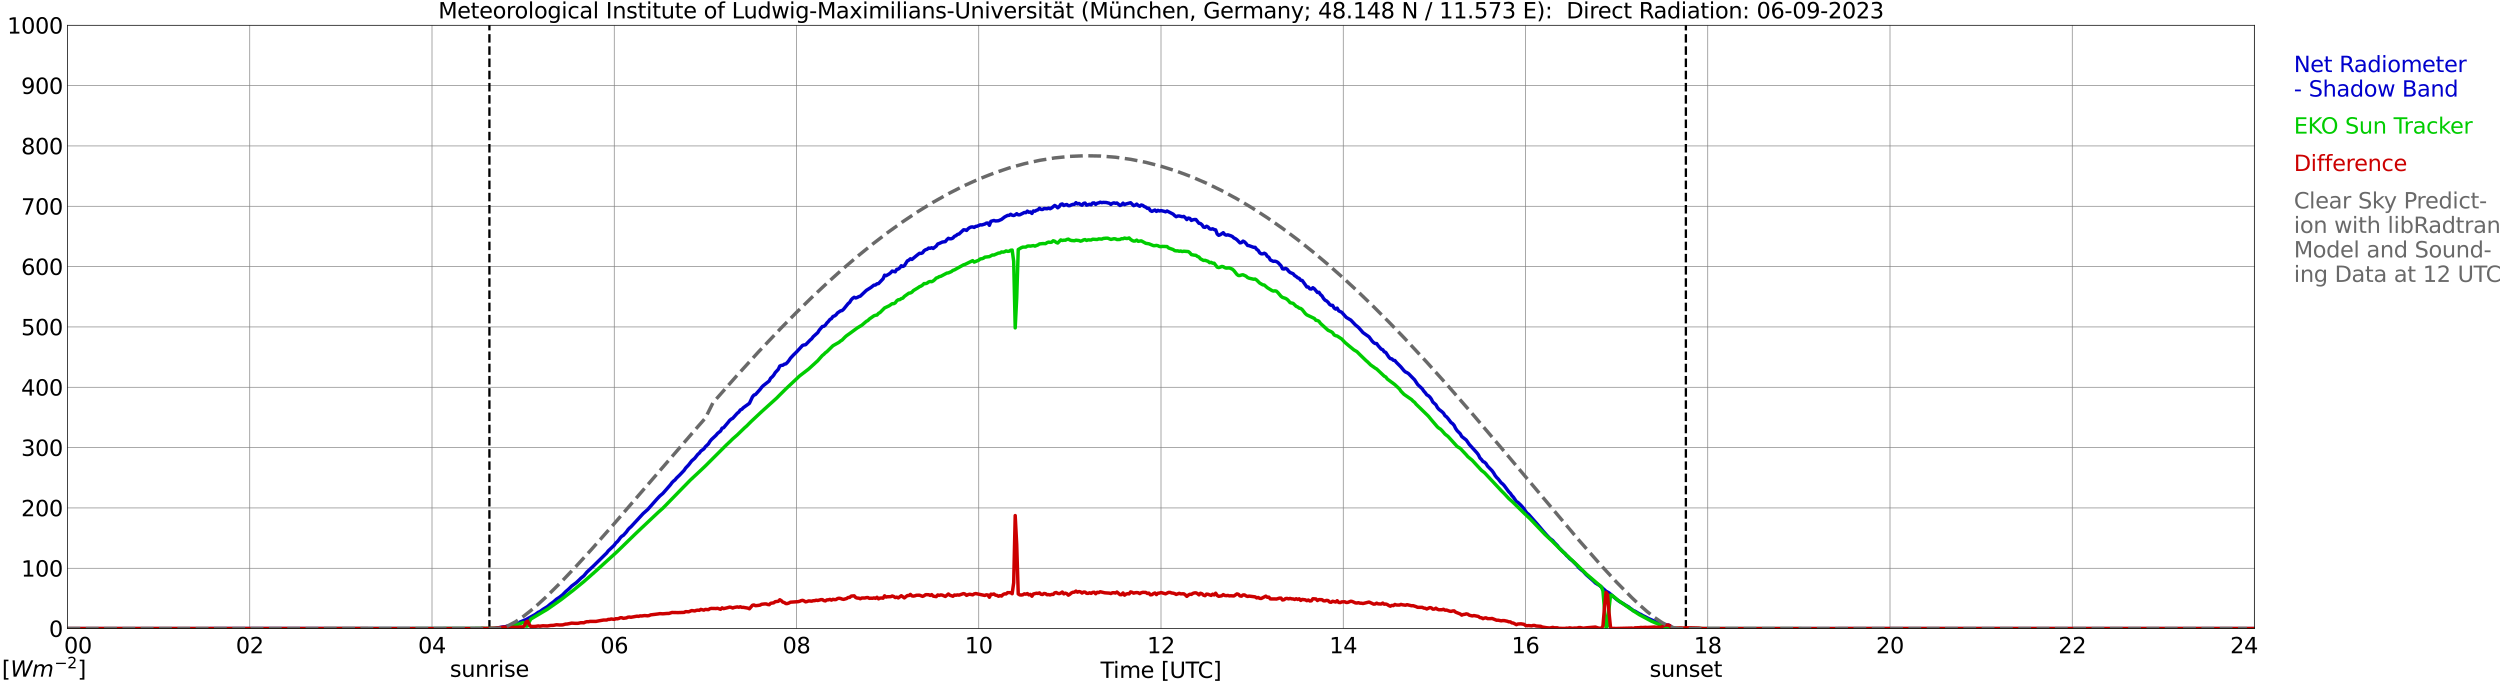 <?xml version="1.0" encoding="utf-8" standalone="no"?>
<!DOCTYPE svg PUBLIC "-//W3C//DTD SVG 1.1//EN"
  "http://www.w3.org/Graphics/SVG/1.1/DTD/svg11.dtd">
<svg xmlns:xlink="http://www.w3.org/1999/xlink" width="1085.4pt" height="296.64pt" viewBox="0 0 1085.4 296.64" xmlns="http://www.w3.org/2000/svg" version="1.1">
 <defs>
  <style type="text/css">*{stroke-linejoin: round; stroke-linecap: butt}</style>
 </defs>
 <g id="figure_1">
  <g id="patch_1">
   <path d="M 0 296.64 
L 1085.4 296.64 
L 1085.4 0 
L 0 0 
z
" style="fill: #ffffff"/>
  </g>
  <g id="axes_1">
   <g id="patch_2">
    <path d="M 29.306 272.909 
L 978.814 272.909 
L 978.814 10.976 
L 29.306 10.976 
z
" style="fill: #ffffff"/>
   </g>
   <g id="patch_3">
    <path d="M 978.814 272.909 
L 978.814 272.909 
L 978.814 10.976 
L 978.814 10.976 
z
" clip-path="url(#p59d972bd32)" style="fill: #d3d3d3; opacity: 0.25; stroke: #d3d3d3; stroke-linejoin: miter"/>
   </g>
   <g id="matplotlib.axis_1">
    <g id="xtick_1">
     <g id="line2d_1">
      <path d="M 29.306 272.909 
L 29.306 10.976 
" clip-path="url(#p59d972bd32)" style="fill: none; stroke: #808080; stroke-width: 0.3; stroke-linecap: square"/>
     </g>
     <g id="line2d_2"/>
     <g id="text_1">
      <!--    00 -->
      <g transform="translate(18.733 283.627) scale(0.095 -0.095)">
       <defs>
        <path id="DejaVuSans-20" transform="scale(0.016)"/>
        <path id="DejaVuSans-30" d="M 2034 4250 
Q 1547 4250 1301 3770 
Q 1056 3291 1056 2328 
Q 1056 1369 1301 889 
Q 1547 409 2034 409 
Q 2525 409 2770 889 
Q 3016 1369 3016 2328 
Q 3016 3291 2770 3770 
Q 2525 4250 2034 4250 
z
M 2034 4750 
Q 2819 4750 3233 4129 
Q 3647 3509 3647 2328 
Q 3647 1150 3233 529 
Q 2819 -91 2034 -91 
Q 1250 -91 836 529 
Q 422 1150 422 2328 
Q 422 3509 836 4129 
Q 1250 4750 2034 4750 
z
" transform="scale(0.016)"/>
       </defs>
       <use xlink:href="#DejaVuSans-20"/>
       <use xlink:href="#DejaVuSans-20" transform="translate(31.787 0)"/>
       <use xlink:href="#DejaVuSans-20" transform="translate(63.574 0)"/>
       <use xlink:href="#DejaVuSans-30" transform="translate(95.361 0)"/>
       <use xlink:href="#DejaVuSans-30" transform="translate(158.984 0)"/>
      </g>
     </g>
    </g>
    <g id="xtick_2">
     <g id="line2d_3">
      <path d="M 108.431 272.909 
L 108.431 10.976 
" clip-path="url(#p59d972bd32)" style="fill: none; stroke: #808080; stroke-width: 0.3; stroke-linecap: square"/>
     </g>
     <g id="line2d_4"/>
     <g id="text_2">
      <!-- 02 -->
      <g transform="translate(102.387 283.627) scale(0.095 -0.095)">
       <defs>
        <path id="DejaVuSans-32" d="M 1228 531 
L 3431 531 
L 3431 0 
L 469 0 
L 469 531 
Q 828 903 1448 1529 
Q 2069 2156 2228 2338 
Q 2531 2678 2651 2914 
Q 2772 3150 2772 3378 
Q 2772 3750 2511 3984 
Q 2250 4219 1831 4219 
Q 1534 4219 1204 4116 
Q 875 4013 500 3803 
L 500 4441 
Q 881 4594 1212 4672 
Q 1544 4750 1819 4750 
Q 2544 4750 2975 4387 
Q 3406 4025 3406 3419 
Q 3406 3131 3298 2873 
Q 3191 2616 2906 2266 
Q 2828 2175 2409 1742 
Q 1991 1309 1228 531 
z
" transform="scale(0.016)"/>
       </defs>
       <use xlink:href="#DejaVuSans-30"/>
       <use xlink:href="#DejaVuSans-32" transform="translate(63.623 0)"/>
      </g>
     </g>
    </g>
    <g id="xtick_3">
     <g id="line2d_5">
      <path d="M 187.557 272.909 
L 187.557 10.976 
" clip-path="url(#p59d972bd32)" style="fill: none; stroke: #808080; stroke-width: 0.3; stroke-linecap: square"/>
     </g>
     <g id="line2d_6"/>
     <g id="text_3">
      <!-- 04 -->
      <g transform="translate(181.513 283.627) scale(0.095 -0.095)">
       <defs>
        <path id="DejaVuSans-34" d="M 2419 4116 
L 825 1625 
L 2419 1625 
L 2419 4116 
z
M 2253 4666 
L 3047 4666 
L 3047 1625 
L 3713 1625 
L 3713 1100 
L 3047 1100 
L 3047 0 
L 2419 0 
L 2419 1100 
L 313 1100 
L 313 1709 
L 2253 4666 
z
" transform="scale(0.016)"/>
       </defs>
       <use xlink:href="#DejaVuSans-30"/>
       <use xlink:href="#DejaVuSans-34" transform="translate(63.623 0)"/>
      </g>
     </g>
    </g>
    <g id="xtick_4">
     <g id="line2d_7">
      <path d="M 266.683 272.909 
L 266.683 10.976 
" clip-path="url(#p59d972bd32)" style="fill: none; stroke: #808080; stroke-width: 0.3; stroke-linecap: square"/>
     </g>
     <g id="line2d_8"/>
     <g id="text_4">
      <!-- 06 -->
      <g transform="translate(260.638 283.627) scale(0.095 -0.095)">
       <defs>
        <path id="DejaVuSans-36" d="M 2113 2584 
Q 1688 2584 1439 2293 
Q 1191 2003 1191 1497 
Q 1191 994 1439 701 
Q 1688 409 2113 409 
Q 2538 409 2786 701 
Q 3034 994 3034 1497 
Q 3034 2003 2786 2293 
Q 2538 2584 2113 2584 
z
M 3366 4563 
L 3366 3988 
Q 3128 4100 2886 4159 
Q 2644 4219 2406 4219 
Q 1781 4219 1451 3797 
Q 1122 3375 1075 2522 
Q 1259 2794 1537 2939 
Q 1816 3084 2150 3084 
Q 2853 3084 3261 2657 
Q 3669 2231 3669 1497 
Q 3669 778 3244 343 
Q 2819 -91 2113 -91 
Q 1303 -91 875 529 
Q 447 1150 447 2328 
Q 447 3434 972 4092 
Q 1497 4750 2381 4750 
Q 2619 4750 2861 4703 
Q 3103 4656 3366 4563 
z
" transform="scale(0.016)"/>
       </defs>
       <use xlink:href="#DejaVuSans-30"/>
       <use xlink:href="#DejaVuSans-36" transform="translate(63.623 0)"/>
      </g>
     </g>
    </g>
    <g id="xtick_5">
     <g id="line2d_9">
      <path d="M 345.808 272.909 
L 345.808 10.976 
" clip-path="url(#p59d972bd32)" style="fill: none; stroke: #808080; stroke-width: 0.3; stroke-linecap: square"/>
     </g>
     <g id="line2d_10"/>
     <g id="text_5">
      <!-- 08 -->
      <g transform="translate(339.764 283.627) scale(0.095 -0.095)">
       <defs>
        <path id="DejaVuSans-38" d="M 2034 2216 
Q 1584 2216 1326 1975 
Q 1069 1734 1069 1313 
Q 1069 891 1326 650 
Q 1584 409 2034 409 
Q 2484 409 2743 651 
Q 3003 894 3003 1313 
Q 3003 1734 2745 1975 
Q 2488 2216 2034 2216 
z
M 1403 2484 
Q 997 2584 770 2862 
Q 544 3141 544 3541 
Q 544 4100 942 4425 
Q 1341 4750 2034 4750 
Q 2731 4750 3128 4425 
Q 3525 4100 3525 3541 
Q 3525 3141 3298 2862 
Q 3072 2584 2669 2484 
Q 3125 2378 3379 2068 
Q 3634 1759 3634 1313 
Q 3634 634 3220 271 
Q 2806 -91 2034 -91 
Q 1263 -91 848 271 
Q 434 634 434 1313 
Q 434 1759 690 2068 
Q 947 2378 1403 2484 
z
M 1172 3481 
Q 1172 3119 1398 2916 
Q 1625 2713 2034 2713 
Q 2441 2713 2670 2916 
Q 2900 3119 2900 3481 
Q 2900 3844 2670 4047 
Q 2441 4250 2034 4250 
Q 1625 4250 1398 4047 
Q 1172 3844 1172 3481 
z
" transform="scale(0.016)"/>
       </defs>
       <use xlink:href="#DejaVuSans-30"/>
       <use xlink:href="#DejaVuSans-38" transform="translate(63.623 0)"/>
      </g>
     </g>
    </g>
    <g id="xtick_6">
     <g id="line2d_11">
      <path d="M 424.934 272.909 
L 424.934 10.976 
" clip-path="url(#p59d972bd32)" style="fill: none; stroke: #808080; stroke-width: 0.3; stroke-linecap: square"/>
     </g>
     <g id="line2d_12"/>
     <g id="text_6">
      <!-- 10 -->
      <g transform="translate(418.89 283.627) scale(0.095 -0.095)">
       <defs>
        <path id="DejaVuSans-31" d="M 794 531 
L 1825 531 
L 1825 4091 
L 703 3866 
L 703 4441 
L 1819 4666 
L 2450 4666 
L 2450 531 
L 3481 531 
L 3481 0 
L 794 0 
L 794 531 
z
" transform="scale(0.016)"/>
       </defs>
       <use xlink:href="#DejaVuSans-31"/>
       <use xlink:href="#DejaVuSans-30" transform="translate(63.623 0)"/>
      </g>
     </g>
    </g>
    <g id="xtick_7">
     <g id="line2d_13">
      <path d="M 504.06 272.909 
L 504.06 10.976 
" clip-path="url(#p59d972bd32)" style="fill: none; stroke: #808080; stroke-width: 0.3; stroke-linecap: square"/>
     </g>
     <g id="line2d_14"/>
     <g id="text_7">
      <!-- 12 -->
      <g transform="translate(498.015 283.627) scale(0.095 -0.095)">
       <use xlink:href="#DejaVuSans-31"/>
       <use xlink:href="#DejaVuSans-32" transform="translate(63.623 0)"/>
      </g>
     </g>
    </g>
    <g id="xtick_8">
     <g id="line2d_15">
      <path d="M 583.185 272.909 
L 583.185 10.976 
" clip-path="url(#p59d972bd32)" style="fill: none; stroke: #808080; stroke-width: 0.3; stroke-linecap: square"/>
     </g>
     <g id="line2d_16"/>
     <g id="text_8">
      <!-- 14 -->
      <g transform="translate(577.141 283.627) scale(0.095 -0.095)">
       <use xlink:href="#DejaVuSans-31"/>
       <use xlink:href="#DejaVuSans-34" transform="translate(63.623 0)"/>
      </g>
     </g>
    </g>
    <g id="xtick_9">
     <g id="line2d_17">
      <path d="M 662.311 272.909 
L 662.311 10.976 
" clip-path="url(#p59d972bd32)" style="fill: none; stroke: #808080; stroke-width: 0.3; stroke-linecap: square"/>
     </g>
     <g id="line2d_18"/>
     <g id="text_9">
      <!-- 16 -->
      <g transform="translate(656.267 283.627) scale(0.095 -0.095)">
       <use xlink:href="#DejaVuSans-31"/>
       <use xlink:href="#DejaVuSans-36" transform="translate(63.623 0)"/>
      </g>
     </g>
    </g>
    <g id="xtick_10">
     <g id="line2d_19">
      <path d="M 741.437 272.909 
L 741.437 10.976 
" clip-path="url(#p59d972bd32)" style="fill: none; stroke: #808080; stroke-width: 0.3; stroke-linecap: square"/>
     </g>
     <g id="line2d_20"/>
     <g id="text_10">
      <!-- 18 -->
      <g transform="translate(735.392 283.627) scale(0.095 -0.095)">
       <use xlink:href="#DejaVuSans-31"/>
       <use xlink:href="#DejaVuSans-38" transform="translate(63.623 0)"/>
      </g>
     </g>
    </g>
    <g id="xtick_11">
     <g id="line2d_21">
      <path d="M 820.562 272.909 
L 820.562 10.976 
" clip-path="url(#p59d972bd32)" style="fill: none; stroke: #808080; stroke-width: 0.3; stroke-linecap: square"/>
     </g>
     <g id="line2d_22"/>
     <g id="text_11">
      <!-- 20 -->
      <g transform="translate(814.518 283.627) scale(0.095 -0.095)">
       <use xlink:href="#DejaVuSans-32"/>
       <use xlink:href="#DejaVuSans-30" transform="translate(63.623 0)"/>
      </g>
     </g>
    </g>
    <g id="xtick_12">
     <g id="line2d_23">
      <path d="M 899.688 272.909 
L 899.688 10.976 
" clip-path="url(#p59d972bd32)" style="fill: none; stroke: #808080; stroke-width: 0.3; stroke-linecap: square"/>
     </g>
     <g id="line2d_24"/>
     <g id="text_12">
      <!-- 22 -->
      <g transform="translate(893.644 283.627) scale(0.095 -0.095)">
       <use xlink:href="#DejaVuSans-32"/>
       <use xlink:href="#DejaVuSans-32" transform="translate(63.623 0)"/>
      </g>
     </g>
    </g>
    <g id="xtick_13">
     <g id="line2d_25">
      <path d="M 978.814 272.909 
L 978.814 10.976 
" clip-path="url(#p59d972bd32)" style="fill: none; stroke: #808080; stroke-width: 0.3; stroke-linecap: square"/>
     </g>
     <g id="line2d_26"/>
     <g id="text_13">
      <!-- 24    -->
      <g transform="translate(968.241 283.627) scale(0.095 -0.095)">
       <use xlink:href="#DejaVuSans-32"/>
       <use xlink:href="#DejaVuSans-34" transform="translate(63.623 0)"/>
       <use xlink:href="#DejaVuSans-20" transform="translate(127.246 0)"/>
       <use xlink:href="#DejaVuSans-20" transform="translate(159.033 0)"/>
       <use xlink:href="#DejaVuSans-20" transform="translate(190.82 0)"/>
      </g>
     </g>
    </g>
    <g id="text_14">
     <!-- Time [UTC] -->
     <g transform="translate(477.806 294.322) scale(0.095 -0.095)">
      <defs>
       <path id="DejaVuSans-54" d="M -19 4666 
L 3928 4666 
L 3928 4134 
L 2272 4134 
L 2272 0 
L 1638 0 
L 1638 4134 
L -19 4134 
L -19 4666 
z
" transform="scale(0.016)"/>
       <path id="DejaVuSans-69" d="M 603 3500 
L 1178 3500 
L 1178 0 
L 603 0 
L 603 3500 
z
M 603 4863 
L 1178 4863 
L 1178 4134 
L 603 4134 
L 603 4863 
z
" transform="scale(0.016)"/>
       <path id="DejaVuSans-6d" d="M 3328 2828 
Q 3544 3216 3844 3400 
Q 4144 3584 4550 3584 
Q 5097 3584 5394 3201 
Q 5691 2819 5691 2113 
L 5691 0 
L 5113 0 
L 5113 2094 
Q 5113 2597 4934 2840 
Q 4756 3084 4391 3084 
Q 3944 3084 3684 2787 
Q 3425 2491 3425 1978 
L 3425 0 
L 2847 0 
L 2847 2094 
Q 2847 2600 2669 2842 
Q 2491 3084 2119 3084 
Q 1678 3084 1418 2786 
Q 1159 2488 1159 1978 
L 1159 0 
L 581 0 
L 581 3500 
L 1159 3500 
L 1159 2956 
Q 1356 3278 1631 3431 
Q 1906 3584 2284 3584 
Q 2666 3584 2933 3390 
Q 3200 3197 3328 2828 
z
" transform="scale(0.016)"/>
       <path id="DejaVuSans-65" d="M 3597 1894 
L 3597 1613 
L 953 1613 
Q 991 1019 1311 708 
Q 1631 397 2203 397 
Q 2534 397 2845 478 
Q 3156 559 3463 722 
L 3463 178 
Q 3153 47 2828 -22 
Q 2503 -91 2169 -91 
Q 1331 -91 842 396 
Q 353 884 353 1716 
Q 353 2575 817 3079 
Q 1281 3584 2069 3584 
Q 2775 3584 3186 3129 
Q 3597 2675 3597 1894 
z
M 3022 2063 
Q 3016 2534 2758 2815 
Q 2500 3097 2075 3097 
Q 1594 3097 1305 2825 
Q 1016 2553 972 2059 
L 3022 2063 
z
" transform="scale(0.016)"/>
       <path id="DejaVuSans-5b" d="M 550 4863 
L 1875 4863 
L 1875 4416 
L 1125 4416 
L 1125 -397 
L 1875 -397 
L 1875 -844 
L 550 -844 
L 550 4863 
z
" transform="scale(0.016)"/>
       <path id="DejaVuSans-55" d="M 556 4666 
L 1191 4666 
L 1191 1831 
Q 1191 1081 1462 751 
Q 1734 422 2344 422 
Q 2950 422 3222 751 
Q 3494 1081 3494 1831 
L 3494 4666 
L 4128 4666 
L 4128 1753 
Q 4128 841 3676 375 
Q 3225 -91 2344 -91 
Q 1459 -91 1007 375 
Q 556 841 556 1753 
L 556 4666 
z
" transform="scale(0.016)"/>
       <path id="DejaVuSans-43" d="M 4122 4306 
L 4122 3641 
Q 3803 3938 3442 4084 
Q 3081 4231 2675 4231 
Q 1875 4231 1450 3742 
Q 1025 3253 1025 2328 
Q 1025 1406 1450 917 
Q 1875 428 2675 428 
Q 3081 428 3442 575 
Q 3803 722 4122 1019 
L 4122 359 
Q 3791 134 3420 21 
Q 3050 -91 2638 -91 
Q 1578 -91 968 557 
Q 359 1206 359 2328 
Q 359 3453 968 4101 
Q 1578 4750 2638 4750 
Q 3056 4750 3426 4639 
Q 3797 4528 4122 4306 
z
" transform="scale(0.016)"/>
       <path id="DejaVuSans-5d" d="M 1947 4863 
L 1947 -844 
L 622 -844 
L 622 -397 
L 1369 -397 
L 1369 4416 
L 622 4416 
L 622 4863 
L 1947 4863 
z
" transform="scale(0.016)"/>
      </defs>
      <use xlink:href="#DejaVuSans-54"/>
      <use xlink:href="#DejaVuSans-69" transform="translate(57.959 0)"/>
      <use xlink:href="#DejaVuSans-6d" transform="translate(85.742 0)"/>
      <use xlink:href="#DejaVuSans-65" transform="translate(183.154 0)"/>
      <use xlink:href="#DejaVuSans-20" transform="translate(244.678 0)"/>
      <use xlink:href="#DejaVuSans-5b" transform="translate(276.465 0)"/>
      <use xlink:href="#DejaVuSans-55" transform="translate(315.479 0)"/>
      <use xlink:href="#DejaVuSans-54" transform="translate(388.672 0)"/>
      <use xlink:href="#DejaVuSans-43" transform="translate(443.881 0)"/>
      <use xlink:href="#DejaVuSans-5d" transform="translate(513.705 0)"/>
     </g>
    </g>
   </g>
   <g id="matplotlib.axis_2">
    <g id="ytick_1">
     <g id="line2d_27">
      <path d="M 29.306 272.909 
L 978.814 272.909 
" clip-path="url(#p59d972bd32)" style="fill: none; stroke: #808080; stroke-width: 0.3; stroke-linecap: square"/>
     </g>
     <g id="line2d_28"/>
     <g id="text_15">
      <!-- 0 -->
      <g transform="translate(21.261 276.518) scale(0.095 -0.095)">
       <use xlink:href="#DejaVuSans-30"/>
      </g>
     </g>
    </g>
    <g id="ytick_2">
     <g id="line2d_29">
      <path d="M 29.306 246.715 
L 978.814 246.715 
" clip-path="url(#p59d972bd32)" style="fill: none; stroke: #808080; stroke-width: 0.3; stroke-linecap: square"/>
     </g>
     <g id="line2d_30"/>
     <g id="text_16">
      <!-- 100 -->
      <g transform="translate(9.173 250.325) scale(0.095 -0.095)">
       <use xlink:href="#DejaVuSans-31"/>
       <use xlink:href="#DejaVuSans-30" transform="translate(63.623 0)"/>
       <use xlink:href="#DejaVuSans-30" transform="translate(127.246 0)"/>
      </g>
     </g>
    </g>
    <g id="ytick_3">
     <g id="line2d_31">
      <path d="M 29.306 220.522 
L 978.814 220.522 
" clip-path="url(#p59d972bd32)" style="fill: none; stroke: #808080; stroke-width: 0.3; stroke-linecap: square"/>
     </g>
     <g id="line2d_32"/>
     <g id="text_17">
      <!-- 200 -->
      <g transform="translate(9.173 224.131) scale(0.095 -0.095)">
       <use xlink:href="#DejaVuSans-32"/>
       <use xlink:href="#DejaVuSans-30" transform="translate(63.623 0)"/>
       <use xlink:href="#DejaVuSans-30" transform="translate(127.246 0)"/>
      </g>
     </g>
    </g>
    <g id="ytick_4">
     <g id="line2d_33">
      <path d="M 29.306 194.329 
L 978.814 194.329 
" clip-path="url(#p59d972bd32)" style="fill: none; stroke: #808080; stroke-width: 0.3; stroke-linecap: square"/>
     </g>
     <g id="line2d_34"/>
     <g id="text_18">
      <!-- 300 -->
      <g transform="translate(9.173 197.938) scale(0.095 -0.095)">
       <defs>
        <path id="DejaVuSans-33" d="M 2597 2516 
Q 3050 2419 3304 2112 
Q 3559 1806 3559 1356 
Q 3559 666 3084 287 
Q 2609 -91 1734 -91 
Q 1441 -91 1130 -33 
Q 819 25 488 141 
L 488 750 
Q 750 597 1062 519 
Q 1375 441 1716 441 
Q 2309 441 2620 675 
Q 2931 909 2931 1356 
Q 2931 1769 2642 2001 
Q 2353 2234 1838 2234 
L 1294 2234 
L 1294 2753 
L 1863 2753 
Q 2328 2753 2575 2939 
Q 2822 3125 2822 3475 
Q 2822 3834 2567 4026 
Q 2313 4219 1838 4219 
Q 1578 4219 1281 4162 
Q 984 4106 628 3988 
L 628 4550 
Q 988 4650 1302 4700 
Q 1616 4750 1894 4750 
Q 2613 4750 3031 4423 
Q 3450 4097 3450 3541 
Q 3450 3153 3228 2886 
Q 3006 2619 2597 2516 
z
" transform="scale(0.016)"/>
       </defs>
       <use xlink:href="#DejaVuSans-33"/>
       <use xlink:href="#DejaVuSans-30" transform="translate(63.623 0)"/>
       <use xlink:href="#DejaVuSans-30" transform="translate(127.246 0)"/>
      </g>
     </g>
    </g>
    <g id="ytick_5">
     <g id="line2d_35">
      <path d="M 29.306 168.136 
L 978.814 168.136 
" clip-path="url(#p59d972bd32)" style="fill: none; stroke: #808080; stroke-width: 0.3; stroke-linecap: square"/>
     </g>
     <g id="line2d_36"/>
     <g id="text_19">
      <!-- 400 -->
      <g transform="translate(9.173 171.745) scale(0.095 -0.095)">
       <use xlink:href="#DejaVuSans-34"/>
       <use xlink:href="#DejaVuSans-30" transform="translate(63.623 0)"/>
       <use xlink:href="#DejaVuSans-30" transform="translate(127.246 0)"/>
      </g>
     </g>
    </g>
    <g id="ytick_6">
     <g id="line2d_37">
      <path d="M 29.306 141.942 
L 978.814 141.942 
" clip-path="url(#p59d972bd32)" style="fill: none; stroke: #808080; stroke-width: 0.3; stroke-linecap: square"/>
     </g>
     <g id="line2d_38"/>
     <g id="text_20">
      <!-- 500 -->
      <g transform="translate(9.173 145.551) scale(0.095 -0.095)">
       <defs>
        <path id="DejaVuSans-35" d="M 691 4666 
L 3169 4666 
L 3169 4134 
L 1269 4134 
L 1269 2991 
Q 1406 3038 1543 3061 
Q 1681 3084 1819 3084 
Q 2600 3084 3056 2656 
Q 3513 2228 3513 1497 
Q 3513 744 3044 326 
Q 2575 -91 1722 -91 
Q 1428 -91 1123 -41 
Q 819 9 494 109 
L 494 744 
Q 775 591 1075 516 
Q 1375 441 1709 441 
Q 2250 441 2565 725 
Q 2881 1009 2881 1497 
Q 2881 1984 2565 2268 
Q 2250 2553 1709 2553 
Q 1456 2553 1204 2497 
Q 953 2441 691 2322 
L 691 4666 
z
" transform="scale(0.016)"/>
       </defs>
       <use xlink:href="#DejaVuSans-35"/>
       <use xlink:href="#DejaVuSans-30" transform="translate(63.623 0)"/>
       <use xlink:href="#DejaVuSans-30" transform="translate(127.246 0)"/>
      </g>
     </g>
    </g>
    <g id="ytick_7">
     <g id="line2d_39">
      <path d="M 29.306 115.749 
L 978.814 115.749 
" clip-path="url(#p59d972bd32)" style="fill: none; stroke: #808080; stroke-width: 0.3; stroke-linecap: square"/>
     </g>
     <g id="line2d_40"/>
     <g id="text_21">
      <!-- 600 -->
      <g transform="translate(9.173 119.358) scale(0.095 -0.095)">
       <use xlink:href="#DejaVuSans-36"/>
       <use xlink:href="#DejaVuSans-30" transform="translate(63.623 0)"/>
       <use xlink:href="#DejaVuSans-30" transform="translate(127.246 0)"/>
      </g>
     </g>
    </g>
    <g id="ytick_8">
     <g id="line2d_41">
      <path d="M 29.306 89.556 
L 978.814 89.556 
" clip-path="url(#p59d972bd32)" style="fill: none; stroke: #808080; stroke-width: 0.3; stroke-linecap: square"/>
     </g>
     <g id="line2d_42"/>
     <g id="text_22">
      <!-- 700 -->
      <g transform="translate(9.173 93.165) scale(0.095 -0.095)">
       <defs>
        <path id="DejaVuSans-37" d="M 525 4666 
L 3525 4666 
L 3525 4397 
L 1831 0 
L 1172 0 
L 2766 4134 
L 525 4134 
L 525 4666 
z
" transform="scale(0.016)"/>
       </defs>
       <use xlink:href="#DejaVuSans-37"/>
       <use xlink:href="#DejaVuSans-30" transform="translate(63.623 0)"/>
       <use xlink:href="#DejaVuSans-30" transform="translate(127.246 0)"/>
      </g>
     </g>
    </g>
    <g id="ytick_9">
     <g id="line2d_43">
      <path d="M 29.306 63.362 
L 978.814 63.362 
" clip-path="url(#p59d972bd32)" style="fill: none; stroke: #808080; stroke-width: 0.3; stroke-linecap: square"/>
     </g>
     <g id="line2d_44"/>
     <g id="text_23">
      <!-- 800 -->
      <g transform="translate(9.173 66.972) scale(0.095 -0.095)">
       <use xlink:href="#DejaVuSans-38"/>
       <use xlink:href="#DejaVuSans-30" transform="translate(63.623 0)"/>
       <use xlink:href="#DejaVuSans-30" transform="translate(127.246 0)"/>
      </g>
     </g>
    </g>
    <g id="ytick_10">
     <g id="line2d_45">
      <path d="M 29.306 37.169 
L 978.814 37.169 
" clip-path="url(#p59d972bd32)" style="fill: none; stroke: #808080; stroke-width: 0.3; stroke-linecap: square"/>
     </g>
     <g id="line2d_46"/>
     <g id="text_24">
      <!-- 900 -->
      <g transform="translate(9.173 40.778) scale(0.095 -0.095)">
       <defs>
        <path id="DejaVuSans-39" d="M 703 97 
L 703 672 
Q 941 559 1184 500 
Q 1428 441 1663 441 
Q 2288 441 2617 861 
Q 2947 1281 2994 2138 
Q 2813 1869 2534 1725 
Q 2256 1581 1919 1581 
Q 1219 1581 811 2004 
Q 403 2428 403 3163 
Q 403 3881 828 4315 
Q 1253 4750 1959 4750 
Q 2769 4750 3195 4129 
Q 3622 3509 3622 2328 
Q 3622 1225 3098 567 
Q 2575 -91 1691 -91 
Q 1453 -91 1209 -44 
Q 966 3 703 97 
z
M 1959 2075 
Q 2384 2075 2632 2365 
Q 2881 2656 2881 3163 
Q 2881 3666 2632 3958 
Q 2384 4250 1959 4250 
Q 1534 4250 1286 3958 
Q 1038 3666 1038 3163 
Q 1038 2656 1286 2365 
Q 1534 2075 1959 2075 
z
" transform="scale(0.016)"/>
       </defs>
       <use xlink:href="#DejaVuSans-39"/>
       <use xlink:href="#DejaVuSans-30" transform="translate(63.623 0)"/>
       <use xlink:href="#DejaVuSans-30" transform="translate(127.246 0)"/>
      </g>
     </g>
    </g>
    <g id="ytick_11">
     <g id="line2d_47">
      <path d="M 29.306 10.976 
L 978.814 10.976 
" clip-path="url(#p59d972bd32)" style="fill: none; stroke: #808080; stroke-width: 0.3; stroke-linecap: square"/>
     </g>
     <g id="line2d_48"/>
     <g id="text_25">
      <!-- 1000 -->
      <g transform="translate(3.128 14.585) scale(0.095 -0.095)">
       <use xlink:href="#DejaVuSans-31"/>
       <use xlink:href="#DejaVuSans-30" transform="translate(63.623 0)"/>
       <use xlink:href="#DejaVuSans-30" transform="translate(127.246 0)"/>
       <use xlink:href="#DejaVuSans-30" transform="translate(190.869 0)"/>
      </g>
     </g>
    </g>
   </g>
   <g id="line2d_49">
    <path d="M 212.482 272.909 
L 212.482 10.976 
" clip-path="url(#p59d972bd32)" style="fill: none; stroke-dasharray: 3.7,1.6; stroke-dashoffset: 0; stroke: #000000"/>
   </g>
   <g id="line2d_50">
    <path d="M 731.942 272.909 
L 731.942 10.976 
" clip-path="url(#p59d972bd32)" style="fill: none; stroke-dasharray: 3.7,1.6; stroke-dashoffset: 0; stroke: #000000"/>
   </g>
   <g id="line2d_51">
    <path d="M 29.306 272.909 
L 214.592 272.87 
L 218.548 272.152 
L 219.207 272.12 
L 223.823 270.957 
L 225.142 270.46 
L 225.801 270.054 
L 228.439 268.956 
L 229.757 268.225 
L 232.395 266.772 
L 233.714 265.81 
L 234.373 265.556 
L 235.692 264.582 
L 237.67 263.364 
L 238.989 262.248 
L 240.308 261.305 
L 241.626 260.129 
L 242.945 259.275 
L 244.264 258.243 
L 245.583 256.884 
L 246.901 255.736 
L 248.22 254.429 
L 250.198 252.968 
L 251.517 251.732 
L 252.176 251.053 
L 253.495 249.979 
L 254.814 248.376 
L 257.451 245.924 
L 262.726 240.733 
L 263.386 240.104 
L 264.045 239.203 
L 266.683 236.71 
L 267.342 235.756 
L 268.002 235.19 
L 268.661 234.41 
L 269.32 233.456 
L 269.98 232.796 
L 270.639 232.422 
L 271.958 230.952 
L 272.617 229.999 
L 273.277 229.271 
L 273.936 228.713 
L 279.211 222.984 
L 280.53 221.811 
L 281.189 221.232 
L 285.145 216.753 
L 286.464 215.344 
L 287.783 214.231 
L 291.08 210.461 
L 291.739 209.558 
L 292.399 208.879 
L 293.058 208.371 
L 293.717 207.549 
L 295.036 206.294 
L 297.014 204.206 
L 297.674 203.214 
L 298.992 201.825 
L 300.311 200.102 
L 301.63 198.957 
L 302.949 197.276 
L 303.608 196.739 
L 304.267 195.845 
L 305.586 194.892 
L 306.246 193.962 
L 307.564 192.726 
L 308.224 191.631 
L 308.883 190.829 
L 310.861 188.985 
L 311.521 188.176 
L 312.839 187.131 
L 313.499 185.897 
L 314.158 185.714 
L 316.136 183.362 
L 316.796 182.513 
L 317.455 181.963 
L 318.114 181.62 
L 320.093 179.409 
L 320.752 178.904 
L 321.411 177.984 
L 322.071 177.688 
L 322.73 177.007 
L 325.368 175.111 
L 326.686 172.308 
L 327.346 171.509 
L 328.005 171.287 
L 329.983 169.097 
L 330.643 168.196 
L 331.302 167.496 
L 333.94 165.419 
L 334.599 164.175 
L 335.258 163.628 
L 335.918 162.868 
L 336.577 161.771 
L 337.896 160.354 
L 338.555 158.934 
L 339.215 158.64 
L 339.874 158.58 
L 340.533 158.096 
L 341.193 157.994 
L 341.852 157.344 
L 342.512 156.532 
L 343.171 155.531 
L 344.49 154.104 
L 345.808 152.826 
L 347.127 151.409 
L 348.446 149.96 
L 349.105 149.758 
L 349.765 149.677 
L 351.743 147.629 
L 352.402 147.081 
L 353.062 146.18 
L 355.04 144.397 
L 355.699 143.333 
L 357.018 141.764 
L 357.677 141.672 
L 358.337 141.149 
L 358.996 140.213 
L 359.655 139.556 
L 360.315 138.705 
L 360.974 138.341 
L 361.634 137.398 
L 362.293 137.175 
L 362.952 136.709 
L 363.612 135.86 
L 364.93 134.977 
L 365.59 134.844 
L 366.249 134.257 
L 368.227 131.805 
L 368.887 131.279 
L 369.546 130.184 
L 370.206 129.508 
L 370.865 129.063 
L 371.524 129.364 
L 372.184 129.142 
L 372.843 128.785 
L 373.502 128.584 
L 376.14 126.064 
L 378.118 124.817 
L 379.437 123.782 
L 380.096 123.754 
L 380.756 123.196 
L 381.415 123.125 
L 383.393 121.037 
L 384.053 119.466 
L 384.712 119.701 
L 386.031 118.95 
L 386.69 118.413 
L 387.349 117.692 
L 388.668 118.017 
L 389.328 116.943 
L 389.987 116.833 
L 390.646 116.315 
L 391.306 115.374 
L 391.965 115.676 
L 392.624 115.374 
L 393.943 113.258 
L 394.603 112.941 
L 395.262 112.354 
L 395.921 112.637 
L 397.24 111.534 
L 398.559 110.46 
L 399.218 109.973 
L 399.878 110.023 
L 400.537 109.772 
L 401.196 108.85 
L 401.856 108.423 
L 402.515 108.221 
L 403.175 107.694 
L 403.834 107.815 
L 404.493 107.553 
L 405.153 107.875 
L 406.471 106.851 
L 407.131 105.911 
L 407.79 105.699 
L 409.109 105.091 
L 410.428 104.897 
L 411.087 104.067 
L 411.746 103.459 
L 412.406 103.7 
L 413.065 103.64 
L 413.725 103.349 
L 414.384 102.589 
L 415.043 102.327 
L 415.703 101.759 
L 416.362 101.615 
L 418.34 99.763 
L 419 99.802 
L 419.659 100.036 
L 420.318 99.307 
L 420.978 98.831 
L 421.637 98.558 
L 422.297 98.506 
L 422.956 98.739 
L 423.615 98.291 
L 424.275 98.202 
L 425.593 97.605 
L 426.253 97.665 
L 427.572 97.27 
L 428.231 96.874 
L 428.89 96.824 
L 429.55 97.817 
L 430.209 96.096 
L 431.528 95.708 
L 432.187 95.942 
L 433.506 95.832 
L 434.825 95.255 
L 436.144 94.221 
L 437.462 93.521 
L 438.122 93.521 
L 438.781 93.034 
L 439.44 93.44 
L 440.1 93.582 
L 440.759 93.286 
L 441.419 92.78 
L 442.078 93.278 
L 442.737 93.259 
L 444.056 92.61 
L 444.716 92.254 
L 445.375 92.345 
L 446.034 91.659 
L 446.694 92.151 
L 447.353 92.02 
L 448.012 92.67 
L 448.672 91.586 
L 449.331 91.698 
L 449.991 91.303 
L 450.65 91.091 
L 451.309 90.402 
L 451.969 90.918 
L 452.628 90.957 
L 453.287 90.522 
L 454.606 90.645 
L 455.266 90.352 
L 455.925 90.624 
L 456.584 90.281 
L 457.903 89.207 
L 458.563 89.592 
L 459.222 90.221 
L 459.881 89.713 
L 460.541 88.741 
L 461.2 88.547 
L 461.859 89.228 
L 462.519 88.914 
L 463.178 88.801 
L 463.838 89.307 
L 464.497 89.288 
L 465.156 88.945 
L 465.816 88.731 
L 466.475 88.702 
L 467.134 87.992 
L 467.794 88.526 
L 468.453 88.345 
L 469.113 88.791 
L 469.772 89.095 
L 470.431 88.304 
L 471.091 88.162 
L 471.75 89.074 
L 473.069 88.67 
L 473.728 88.903 
L 474.388 88.144 
L 475.047 88.094 
L 475.706 88.741 
L 476.366 88.235 
L 477.025 88.084 
L 477.685 87.78 
L 478.344 87.984 
L 479.003 87.871 
L 480.322 87.924 
L 481.641 88.256 
L 482.3 88.744 
L 482.96 88.277 
L 483.619 88.055 
L 484.278 88.277 
L 484.938 88.136 
L 486.256 89.22 
L 486.916 88.896 
L 487.575 88.196 
L 488.235 88.846 
L 488.894 88.542 
L 490.872 88.015 
L 492.191 89.291 
L 492.85 89.061 
L 493.51 88.615 
L 494.169 89.21 
L 494.828 89.545 
L 495.488 88.998 
L 496.147 89.189 
L 496.807 89.687 
L 497.466 89.941 
L 498.125 90.475 
L 498.785 90.446 
L 499.444 91.439 
L 500.103 91.764 
L 501.422 91.195 
L 502.082 91.782 
L 502.741 91.326 
L 503.4 91.612 
L 504.06 91.428 
L 505.379 91.74 
L 506.038 91.965 
L 506.697 91.612 
L 509.335 92.969 
L 509.994 93.618 
L 510.654 94.084 
L 511.313 93.799 
L 511.972 93.778 
L 513.291 94.103 
L 513.95 93.961 
L 514.61 94.511 
L 515.269 95.331 
L 515.929 94.674 
L 516.588 94.823 
L 517.247 95.695 
L 517.907 95.423 
L 518.566 95.31 
L 519.226 95.318 
L 520.544 96.95 
L 521.204 97.042 
L 521.863 97.607 
L 522.522 98.59 
L 523.182 98.723 
L 523.841 98.218 
L 524.501 98.571 
L 525.16 99.352 
L 525.819 99.493 
L 526.479 99.334 
L 527.138 99.666 
L 527.797 99.81 
L 528.457 101.602 
L 529.116 102.168 
L 529.776 101.916 
L 531.094 101.034 
L 531.754 101.835 
L 532.413 102.107 
L 533.073 101.948 
L 534.391 102.375 
L 535.051 102.686 
L 535.71 103.315 
L 536.369 103.619 
L 537.029 104.096 
L 538.348 105.442 
L 539.007 105.311 
L 539.666 104.682 
L 540.326 105.028 
L 540.985 105.706 
L 541.644 106.558 
L 542.304 106.67 
L 544.282 107.38 
L 544.941 107.388 
L 545.601 108.271 
L 546.26 108.716 
L 546.919 109.779 
L 547.579 110.196 
L 548.238 110.209 
L 548.898 109.934 
L 549.557 110.288 
L 550.216 111.312 
L 550.876 111.686 
L 551.535 112.881 
L 552.854 113.478 
L 553.513 113.397 
L 554.173 113.58 
L 554.832 113.965 
L 556.151 115.382 
L 556.81 116.7 
L 557.47 116.802 
L 558.129 116.519 
L 558.788 116.852 
L 559.448 117.703 
L 560.107 118.3 
L 561.426 118.848 
L 562.085 119.649 
L 562.745 120.032 
L 563.404 120.621 
L 564.063 120.854 
L 564.723 121.684 
L 565.382 121.776 
L 566.701 123.628 
L 567.36 124.581 
L 568.02 124.613 
L 568.679 125.391 
L 569.338 125.485 
L 569.998 124.917 
L 570.657 125.404 
L 571.976 126.983 
L 572.635 126.894 
L 573.295 127.876 
L 573.954 128.453 
L 574.613 129.555 
L 575.273 130.307 
L 575.932 130.642 
L 576.592 131.227 
L 577.251 132.141 
L 577.91 132.568 
L 578.57 132.576 
L 579.229 133.731 
L 579.889 134.197 
L 580.548 133.78 
L 581.207 134.946 
L 582.526 135.585 
L 584.504 137.804 
L 586.482 138.969 
L 588.46 141.067 
L 589.779 142.141 
L 591.098 143.629 
L 591.757 144.399 
L 594.395 146.262 
L 595.714 148.066 
L 596.373 148.734 
L 597.032 149.151 
L 597.692 149.161 
L 598.351 150.112 
L 599.67 151.581 
L 600.329 151.814 
L 600.989 152.747 
L 601.648 152.998 
L 602.967 155.026 
L 603.626 155.704 
L 604.286 155.799 
L 604.945 156.438 
L 605.604 156.527 
L 606.264 157.349 
L 607.582 158.654 
L 608.242 159.335 
L 609.561 160.935 
L 610.22 161.509 
L 610.879 161.794 
L 611.539 162.221 
L 612.858 163.588 
L 614.176 164.914 
L 615.495 166.939 
L 617.473 168.793 
L 618.133 169.786 
L 618.792 170.506 
L 619.451 171.418 
L 620.111 171.782 
L 620.77 172.371 
L 621.429 173.269 
L 622.089 174.569 
L 623.408 175.724 
L 624.067 176.957 
L 624.726 177.728 
L 626.045 178.752 
L 626.705 179.38 
L 627.364 180.494 
L 628.023 180.968 
L 628.683 181.719 
L 630.001 183.461 
L 630.661 183.917 
L 631.32 184.677 
L 631.98 186.033 
L 632.639 186.984 
L 633.958 188.302 
L 634.617 189.496 
L 636.595 191.047 
L 637.914 192.969 
L 641.211 196.589 
L 641.87 197.488 
L 642.53 198.826 
L 643.189 199.505 
L 643.848 200.366 
L 644.508 200.657 
L 645.167 201.275 
L 645.827 202.36 
L 647.805 204.387 
L 648.464 205.306 
L 649.123 206.441 
L 649.783 207.284 
L 650.442 207.921 
L 651.761 209.621 
L 652.42 210.129 
L 653.08 210.839 
L 655.058 213.521 
L 655.717 214.16 
L 656.377 215.132 
L 657.036 215.82 
L 658.355 217.756 
L 659.014 218.12 
L 660.333 219.378 
L 661.652 220.886 
L 662.311 221.939 
L 662.97 222.77 
L 663.63 223.275 
L 667.586 227.746 
L 670.224 230.866 
L 671.542 232.364 
L 672.861 233.745 
L 674.18 234.74 
L 674.839 235.57 
L 676.158 236.888 
L 676.817 237.778 
L 678.796 239.756 
L 679.455 240.314 
L 680.114 241.183 
L 680.774 241.713 
L 681.433 242.493 
L 682.752 243.536 
L 684.071 244.864 
L 684.73 245.545 
L 685.389 246.406 
L 686.708 247.564 
L 687.368 248.059 
L 688.686 249.518 
L 690.664 251.244 
L 691.983 252.428 
L 692.643 253.091 
L 694.621 254.306 
L 697.258 256.682 
L 698.577 257.413 
L 701.874 260.234 
L 703.193 261.198 
L 704.511 261.95 
L 705.83 262.801 
L 707.149 263.555 
L 707.808 264.152 
L 708.468 264.551 
L 709.127 265.137 
L 709.786 265.321 
L 711.765 266.499 
L 712.424 266.764 
L 713.083 267.188 
L 714.402 267.83 
L 715.721 268.553 
L 717.699 269.415 
L 718.358 269.622 
L 719.018 270.025 
L 719.677 270.24 
L 720.996 270.798 
L 722.315 271.206 
L 723.633 271.371 
L 724.293 271.363 
L 724.952 271.62 
L 726.271 272.835 
L 726.93 273.121 
L 729.568 273.202 
L 730.887 273.152 
L 732.205 273.268 
L 734.184 273.257 
L 737.48 273.173 
L 739.459 272.909 
L 978.154 272.909 
L 978.154 272.909 
" clip-path="url(#p59d972bd32)" style="fill: none; stroke: #0000cc; stroke-width: 1.5; stroke-linecap: square"/>
   </g>
   <g id="line2d_52">
    <path d="M 29.306 272.942 
L 70.847 272.933 
L 92.606 272.932 
L 134.147 272.925 
L 167.116 272.921 
L 219.207 272.81 
L 221.186 272.159 
L 223.823 271.454 
L 227.12 270.28 
L 227.779 270.712 
L 228.439 271.837 
L 229.098 271.757 
L 229.757 270.031 
L 230.417 268.795 
L 237.67 264.499 
L 243.604 260.342 
L 248.88 256.267 
L 253.495 252.5 
L 258.77 247.85 
L 268.002 239.437 
L 275.914 231.736 
L 278.552 229.231 
L 285.805 222.402 
L 287.783 220.649 
L 299.652 208.487 
L 300.971 207.253 
L 304.267 204.181 
L 306.246 202.298 
L 315.477 193.079 
L 316.796 191.846 
L 318.114 190.548 
L 320.093 188.824 
L 323.39 185.622 
L 324.049 185.075 
L 326.027 183.085 
L 330.643 178.75 
L 337.236 172.799 
L 338.555 171.455 
L 341.193 168.834 
L 347.127 163.245 
L 351.083 160.206 
L 355.04 156.594 
L 356.359 155.095 
L 357.018 154.351 
L 357.677 153.839 
L 358.337 153.164 
L 358.996 152.683 
L 361.634 150.105 
L 364.271 148.611 
L 364.93 148.051 
L 365.59 147.657 
L 366.909 146.305 
L 367.568 145.734 
L 368.887 144.808 
L 372.184 142.386 
L 374.162 141.197 
L 376.14 139.504 
L 376.799 139.161 
L 377.459 138.496 
L 379.437 137.11 
L 380.096 136.882 
L 380.756 136.787 
L 381.415 136.037 
L 382.074 135.684 
L 384.053 133.698 
L 386.031 132.772 
L 387.349 131.848 
L 388.009 131.847 
L 388.668 131.497 
L 389.328 130.595 
L 389.987 130.141 
L 390.646 130.105 
L 391.306 129.645 
L 391.965 129.449 
L 392.624 128.7 
L 394.603 127.276 
L 395.262 127.196 
L 395.921 126.83 
L 396.581 126.135 
L 398.559 124.943 
L 399.218 124.469 
L 399.878 124.215 
L 400.537 123.763 
L 401.196 123.113 
L 401.856 123.143 
L 402.515 122.923 
L 403.175 122.408 
L 403.834 122.222 
L 404.493 122.307 
L 405.153 121.966 
L 405.812 121.425 
L 406.471 120.723 
L 407.131 120.514 
L 407.79 120.098 
L 408.45 119.966 
L 411.087 118.561 
L 411.746 118.48 
L 413.065 117.9 
L 413.725 117.388 
L 414.384 117.171 
L 418.34 114.971 
L 419 114.778 
L 422.297 113.157 
L 422.956 113.794 
L 424.934 112.962 
L 425.593 112.408 
L 426.253 112.338 
L 426.912 112.127 
L 427.572 111.649 
L 429.55 111.423 
L 430.869 110.703 
L 431.528 110.732 
L 433.506 109.873 
L 434.165 109.85 
L 434.825 109.379 
L 435.484 109.476 
L 436.144 109.302 
L 436.803 108.941 
L 437.462 109.136 
L 438.122 109.085 
L 438.781 108.642 
L 439.44 108.578 
L 440.1 113.473 
L 440.759 142.343 
L 441.419 129.247 
L 442.078 108.325 
L 443.397 107.549 
L 444.056 107.286 
L 445.375 107.277 
L 446.034 106.862 
L 446.694 106.796 
L 447.353 106.857 
L 448.672 106.624 
L 449.331 106.861 
L 450.65 106.342 
L 451.309 105.903 
L 452.628 105.762 
L 453.947 105.782 
L 454.606 105.336 
L 455.266 105.113 
L 455.925 105.217 
L 456.584 105.143 
L 457.244 104.532 
L 457.903 104.729 
L 458.563 105.254 
L 459.222 105.509 
L 460.541 104.156 
L 461.2 104.414 
L 461.859 104.29 
L 462.519 104.306 
L 463.178 103.973 
L 463.838 103.813 
L 464.497 104.202 
L 465.156 104.418 
L 466.475 104.52 
L 467.134 104.276 
L 468.453 104.435 
L 469.113 104.714 
L 469.772 104.52 
L 470.431 104.16 
L 471.091 104.018 
L 471.75 104.393 
L 472.409 104.146 
L 473.728 104.2 
L 474.388 103.857 
L 476.366 103.985 
L 477.025 103.712 
L 478.344 103.82 
L 479.003 103.529 
L 480.322 103.4 
L 480.981 103.418 
L 482.3 103.957 
L 483.619 103.642 
L 484.278 103.707 
L 484.938 104.009 
L 486.256 103.958 
L 486.916 103.618 
L 487.575 103.665 
L 488.235 103.352 
L 488.894 103.527 
L 489.553 103.525 
L 490.213 103.305 
L 490.872 103.942 
L 491.532 104.407 
L 492.191 104.668 
L 492.85 104.634 
L 493.51 104.254 
L 494.169 104.775 
L 495.488 104.567 
L 497.466 105.645 
L 498.785 105.838 
L 500.763 106.647 
L 501.422 106.65 
L 502.082 106.541 
L 502.741 106.692 
L 503.4 107.017 
L 504.06 107.084 
L 504.719 106.98 
L 506.697 107.053 
L 507.357 107.662 
L 509.335 108.346 
L 509.994 108.812 
L 510.654 108.919 
L 511.313 108.909 
L 511.972 109.091 
L 512.632 108.986 
L 513.291 109.212 
L 513.95 109.076 
L 515.929 109.221 
L 516.588 109.743 
L 517.247 110.537 
L 518.566 110.797 
L 519.226 110.841 
L 519.885 111.356 
L 520.544 111.593 
L 521.204 112.385 
L 522.522 113.08 
L 523.182 113.011 
L 524.501 113.468 
L 525.16 114.043 
L 525.819 113.893 
L 526.479 114.282 
L 527.138 114.28 
L 528.457 115.999 
L 529.116 116.17 
L 529.776 115.983 
L 530.435 115.679 
L 531.094 115.786 
L 531.754 116.206 
L 532.413 116.404 
L 533.732 116.307 
L 535.051 116.874 
L 535.71 117.471 
L 537.029 119.155 
L 537.688 119.631 
L 538.348 119.618 
L 539.007 119.389 
L 539.666 119.295 
L 540.985 119.906 
L 541.644 120.497 
L 542.304 120.776 
L 544.282 121.235 
L 544.941 121.156 
L 545.601 121.59 
L 546.919 122.9 
L 548.238 123.658 
L 548.898 123.748 
L 550.216 124.9 
L 552.195 126.121 
L 552.854 126.37 
L 553.513 126.275 
L 554.173 126.411 
L 554.832 127.05 
L 556.151 128.624 
L 556.81 129.119 
L 558.129 129.553 
L 558.788 129.958 
L 559.448 130.601 
L 560.107 131.405 
L 561.426 131.719 
L 562.745 132.999 
L 563.404 133.275 
L 564.063 133.79 
L 564.723 133.913 
L 565.382 134.436 
L 566.701 136.117 
L 567.36 136.703 
L 570.657 138.269 
L 571.317 139.062 
L 571.976 139.161 
L 572.635 139.491 
L 573.295 140.402 
L 576.592 143.395 
L 577.91 143.989 
L 578.57 144.449 
L 579.229 145.407 
L 579.889 145.737 
L 580.548 145.886 
L 582.526 147.181 
L 583.845 148.608 
L 585.823 150.274 
L 587.801 151.901 
L 589.12 152.663 
L 590.439 153.995 
L 593.076 156.548 
L 593.736 157.098 
L 595.054 158.416 
L 597.032 159.823 
L 597.692 160.207 
L 600.989 163.325 
L 601.648 163.669 
L 602.307 164.559 
L 605.604 167.004 
L 607.582 168.854 
L 608.242 169.838 
L 609.561 171.201 
L 612.858 173.491 
L 613.517 174.171 
L 614.176 174.674 
L 614.836 175.512 
L 620.111 180.64 
L 621.429 182.249 
L 624.067 185.348 
L 624.726 185.895 
L 625.386 186.296 
L 626.045 186.941 
L 627.364 188.476 
L 628.683 189.496 
L 632.639 193.854 
L 633.958 194.658 
L 636.595 197.456 
L 637.255 198.249 
L 639.233 199.9 
L 643.189 204.207 
L 644.508 205.232 
L 651.761 212.99 
L 653.08 214.305 
L 655.058 216.455 
L 656.377 217.601 
L 660.333 221.452 
L 661.652 222.748 
L 662.97 223.997 
L 664.289 225.229 
L 670.883 232.149 
L 673.521 234.59 
L 678.136 239.176 
L 684.73 245.319 
L 688.686 249.18 
L 695.28 254.818 
L 695.939 256.632 
L 697.258 272.417 
L 697.918 271.809 
L 698.577 264.279 
L 699.236 258.385 
L 699.896 258.468 
L 702.533 260.65 
L 709.127 265.204 
L 711.765 266.899 
L 717.04 269.71 
L 720.337 271.108 
L 720.996 271.356 
L 722.974 272.86 
L 724.952 272.905 
L 815.287 272.936 
L 841.663 272.944 
L 856.169 272.944 
L 978.154 272.947 
L 978.154 272.947 
" clip-path="url(#p59d972bd32)" style="fill: none; stroke: #00cc00; stroke-width: 1.5; stroke-linecap: square"/>
   </g>
   <g id="line2d_53">
    <path d="M 29.306 272.876 
L 70.847 272.884 
L 92.606 272.886 
L 134.147 272.892 
L 167.116 272.897 
L 208.657 272.908 
L 209.317 272.8 
L 210.635 272.878 
L 215.251 272.736 
L 219.207 272.22 
L 220.526 272.337 
L 225.142 272.351 
L 225.801 272.183 
L 227.12 272.195 
L 227.779 271.548 
L 228.439 270.028 
L 229.098 269.691 
L 229.757 271.103 
L 230.417 272.004 
L 232.395 271.963 
L 233.714 271.757 
L 234.373 271.876 
L 235.692 271.69 
L 237.67 271.774 
L 238.989 271.552 
L 240.308 271.502 
L 241.626 271.243 
L 242.945 271.35 
L 244.264 271.303 
L 245.583 270.946 
L 246.242 270.927 
L 248.22 270.531 
L 249.539 270.619 
L 250.858 270.637 
L 252.176 270.354 
L 253.495 270.388 
L 254.155 270.078 
L 254.814 269.906 
L 255.473 269.936 
L 256.133 269.787 
L 258.77 269.786 
L 260.089 269.53 
L 262.067 269.191 
L 263.386 269.192 
L 264.045 268.922 
L 264.705 268.91 
L 265.364 268.736 
L 266.683 268.912 
L 267.342 268.611 
L 268.002 268.662 
L 268.661 268.513 
L 269.32 268.202 
L 269.98 268.202 
L 270.639 268.462 
L 271.958 268.263 
L 272.617 267.959 
L 273.277 267.894 
L 273.936 267.998 
L 275.255 267.758 
L 276.573 267.516 
L 277.233 267.621 
L 277.892 267.386 
L 278.552 267.435 
L 279.87 267.249 
L 281.189 267.359 
L 281.849 267.243 
L 282.508 266.944 
L 284.486 266.714 
L 285.805 266.542 
L 286.464 266.413 
L 287.783 266.491 
L 289.761 266.33 
L 290.42 266.342 
L 291.739 265.913 
L 294.377 265.966 
L 297.014 265.878 
L 297.674 265.54 
L 298.992 265.62 
L 300.311 265.076 
L 301.63 265.256 
L 302.289 265 
L 302.949 264.9 
L 303.608 264.987 
L 304.267 264.573 
L 305.586 264.901 
L 306.246 264.573 
L 307.564 264.7 
L 308.224 264.265 
L 308.883 264.148 
L 310.861 264.2 
L 311.521 264.097 
L 312.839 264.545 
L 313.499 263.9 
L 314.158 264.243 
L 315.477 263.94 
L 316.796 263.576 
L 317.455 263.708 
L 318.114 263.98 
L 318.774 263.736 
L 320.093 263.494 
L 320.752 263.656 
L 321.411 263.43 
L 322.071 263.701 
L 322.73 263.684 
L 324.708 264.022 
L 325.368 264.308 
L 326.686 262.769 
L 327.346 262.641 
L 328.005 262.979 
L 329.324 262.829 
L 329.983 262.721 
L 330.643 262.354 
L 331.961 262.203 
L 332.621 262.188 
L 333.28 262.436 
L 333.94 262.547 
L 334.599 261.923 
L 335.918 261.727 
L 336.577 261.216 
L 337.896 261.075 
L 338.555 260.388 
L 339.215 260.786 
L 339.874 261.425 
L 340.533 261.61 
L 341.193 262.068 
L 341.852 262.042 
L 342.512 261.812 
L 343.171 261.445 
L 346.468 261.22 
L 347.127 261.072 
L 347.787 260.788 
L 348.446 260.636 
L 349.105 260.9 
L 349.765 261.297 
L 350.424 261.151 
L 351.083 260.89 
L 352.402 261.007 
L 353.062 260.807 
L 353.721 260.782 
L 354.38 260.582 
L 355.04 260.711 
L 356.359 260.348 
L 357.018 260.322 
L 357.677 260.742 
L 358.337 260.893 
L 358.996 260.439 
L 359.655 260.426 
L 360.315 260.223 
L 360.974 260.557 
L 361.634 260.202 
L 362.293 260.338 
L 362.952 260.315 
L 363.612 259.866 
L 364.271 259.731 
L 364.93 259.835 
L 365.59 260.096 
L 366.249 260.221 
L 367.568 259.853 
L 368.227 259.39 
L 368.887 259.38 
L 369.546 258.796 
L 370.865 258.691 
L 371.524 259.424 
L 372.184 259.664 
L 372.843 259.678 
L 373.502 259.961 
L 374.162 259.627 
L 375.481 259.642 
L 376.14 259.469 
L 376.799 259.426 
L 377.459 259.788 
L 378.118 259.71 
L 378.777 259.765 
L 379.437 259.581 
L 380.096 259.781 
L 380.756 259.317 
L 381.415 259.996 
L 382.074 259.669 
L 382.734 259.622 
L 383.393 259.717 
L 384.053 258.677 
L 384.712 259.225 
L 385.371 259.077 
L 386.69 259.057 
L 387.349 258.753 
L 388.009 258.969 
L 388.668 259.429 
L 389.328 259.257 
L 389.987 259.601 
L 391.306 258.639 
L 392.624 259.583 
L 393.943 258.566 
L 394.603 258.574 
L 395.262 258.067 
L 395.921 258.716 
L 396.581 258.796 
L 397.24 258.671 
L 397.899 258.43 
L 399.218 258.413 
L 400.537 258.917 
L 401.196 258.645 
L 401.856 258.188 
L 403.175 258.195 
L 403.834 258.501 
L 404.493 258.155 
L 405.153 258.818 
L 406.471 259.037 
L 407.131 258.305 
L 407.79 258.509 
L 408.45 258.277 
L 409.109 258.385 
L 410.428 258.954 
L 411.746 257.888 
L 412.406 258.426 
L 413.725 258.87 
L 414.384 258.327 
L 415.043 258.439 
L 415.703 258.266 
L 416.362 258.392 
L 418.34 257.701 
L 419 257.933 
L 419.659 258.487 
L 420.318 258.163 
L 420.978 257.99 
L 422.297 258.258 
L 422.956 257.854 
L 423.615 257.699 
L 427.572 258.529 
L 428.231 258.239 
L 428.89 258.336 
L 429.55 259.302 
L 430.209 257.968 
L 430.869 258.069 
L 431.528 257.886 
L 432.187 258.384 
L 432.847 258.498 
L 433.506 258.867 
L 434.165 258.597 
L 434.825 258.785 
L 435.484 258.12 
L 436.144 257.827 
L 436.803 257.864 
L 437.462 257.294 
L 438.781 257.301 
L 439.44 257.771 
L 440.1 253.018 
L 440.759 223.851 
L 441.419 236.441 
L 442.078 257.861 
L 442.737 258.277 
L 443.397 258.334 
L 444.056 258.232 
L 444.716 257.827 
L 445.375 257.977 
L 446.034 257.706 
L 446.694 258.264 
L 447.353 258.073 
L 448.012 258.853 
L 448.672 257.87 
L 449.991 257.563 
L 450.65 257.657 
L 451.309 257.408 
L 451.969 258.031 
L 452.628 258.103 
L 453.287 257.66 
L 453.947 257.761 
L 454.606 258.218 
L 455.266 258.147 
L 455.925 258.316 
L 456.584 258.047 
L 457.244 258.079 
L 457.903 257.387 
L 458.563 257.247 
L 459.222 257.62 
L 459.881 257.744 
L 460.541 257.493 
L 461.2 257.042 
L 461.859 257.847 
L 462.519 257.517 
L 463.178 257.737 
L 463.838 258.403 
L 464.497 257.996 
L 465.156 257.436 
L 465.816 257.139 
L 466.475 257.09 
L 467.134 256.624 
L 467.794 257.1 
L 468.453 256.819 
L 469.113 256.985 
L 469.772 257.483 
L 470.431 257.052 
L 471.091 257.053 
L 471.75 257.589 
L 472.409 257.635 
L 473.069 257.359 
L 473.728 257.612 
L 474.388 257.196 
L 475.047 257.121 
L 475.706 257.786 
L 476.366 257.159 
L 477.025 257.28 
L 477.685 256.914 
L 479.663 257.383 
L 481.641 257.511 
L 482.3 257.695 
L 482.96 257.352 
L 483.619 257.321 
L 484.278 257.479 
L 484.938 257.036 
L 486.256 258.172 
L 486.916 258.186 
L 487.575 257.44 
L 488.235 258.403 
L 488.894 257.923 
L 489.553 257.745 
L 490.213 257.842 
L 490.872 256.982 
L 491.532 257.177 
L 492.191 257.532 
L 492.85 257.335 
L 493.51 257.27 
L 494.169 257.344 
L 494.828 257.73 
L 495.488 257.34 
L 496.147 257.164 
L 497.466 257.205 
L 498.125 257.653 
L 498.785 257.517 
L 499.444 258.245 
L 500.103 258.193 
L 500.763 257.732 
L 501.422 257.454 
L 502.082 258.149 
L 502.741 257.543 
L 503.4 257.503 
L 504.06 257.254 
L 506.038 257.823 
L 507.357 257.183 
L 508.016 257.191 
L 508.675 257.461 
L 509.335 257.531 
L 509.994 257.715 
L 510.654 258.074 
L 511.972 257.595 
L 512.632 257.831 
L 513.95 257.794 
L 514.61 258.27 
L 515.269 258.918 
L 515.929 258.362 
L 516.588 257.989 
L 517.247 258.068 
L 517.907 257.626 
L 518.566 257.422 
L 519.226 257.386 
L 519.885 257.714 
L 520.544 258.266 
L 521.204 257.566 
L 521.863 257.791 
L 522.522 258.418 
L 523.182 258.621 
L 523.841 257.929 
L 524.501 258.012 
L 525.819 258.509 
L 526.479 257.961 
L 527.138 258.295 
L 527.797 257.549 
L 528.457 258.511 
L 529.116 258.907 
L 530.435 258.669 
L 531.094 258.156 
L 531.754 258.538 
L 532.413 258.612 
L 533.073 258.506 
L 533.732 258.712 
L 534.391 258.655 
L 535.71 258.752 
L 537.029 257.849 
L 537.688 258.031 
L 538.348 258.733 
L 539.007 258.831 
L 539.666 258.297 
L 540.326 258.293 
L 540.985 258.709 
L 541.644 258.97 
L 542.304 258.804 
L 544.941 259.141 
L 545.601 259.59 
L 546.26 259.401 
L 546.919 259.789 
L 547.579 259.836 
L 549.557 258.819 
L 550.216 259.321 
L 550.876 259.258 
L 551.535 260.019 
L 553.513 260.031 
L 554.173 260.078 
L 555.491 259.673 
L 556.151 259.667 
L 556.81 260.49 
L 557.47 260.371 
L 558.129 259.875 
L 558.788 259.802 
L 559.448 260.011 
L 560.107 259.804 
L 560.766 260.002 
L 561.426 260.037 
L 562.085 260.268 
L 562.745 259.941 
L 563.404 260.254 
L 564.063 259.973 
L 564.723 260.681 
L 565.382 260.248 
L 566.701 260.42 
L 567.36 260.787 
L 568.02 260.495 
L 568.679 260.926 
L 569.338 260.842 
L 569.998 259.948 
L 571.317 260.041 
L 571.976 260.731 
L 572.635 260.312 
L 573.954 260.358 
L 574.613 260.859 
L 575.273 260.872 
L 575.932 260.656 
L 576.592 260.74 
L 577.251 261.385 
L 577.91 261.488 
L 578.57 261.036 
L 579.889 261.369 
L 580.548 260.803 
L 581.207 261.548 
L 581.867 261.62 
L 582.526 261.313 
L 583.845 261.271 
L 584.504 261.585 
L 585.164 261.538 
L 586.482 261.022 
L 587.142 261.157 
L 588.46 261.754 
L 589.12 261.808 
L 589.779 261.663 
L 590.439 261.875 
L 591.098 261.891 
L 591.757 262.023 
L 594.395 261.376 
L 596.373 262.291 
L 597.032 262.237 
L 597.692 261.863 
L 598.351 262.178 
L 599.67 262.247 
L 600.329 261.831 
L 600.989 262.331 
L 601.648 262.239 
L 602.307 262.464 
L 602.967 262.907 
L 603.626 263.196 
L 604.286 262.828 
L 604.945 262.927 
L 605.604 262.431 
L 606.264 262.673 
L 607.582 262.708 
L 608.242 262.406 
L 608.901 262.582 
L 610.22 262.769 
L 610.879 262.521 
L 612.858 263.006 
L 613.517 262.953 
L 614.836 263.385 
L 615.495 263.691 
L 617.473 263.668 
L 618.133 264 
L 618.792 264.074 
L 619.451 264.397 
L 620.77 263.781 
L 621.429 263.93 
L 622.089 264.464 
L 622.748 264.443 
L 623.408 264.054 
L 624.067 264.518 
L 624.726 264.741 
L 626.045 264.719 
L 626.705 264.523 
L 627.364 264.926 
L 628.023 264.863 
L 629.342 265.332 
L 630.001 265.447 
L 630.661 265.251 
L 631.32 265.207 
L 631.98 265.777 
L 633.958 266.553 
L 634.617 267.063 
L 635.276 266.794 
L 635.936 266.721 
L 636.595 266.5 
L 637.255 266.65 
L 637.914 267.102 
L 639.233 267.418 
L 639.892 267.245 
L 641.87 267.634 
L 642.53 268.143 
L 643.189 268.206 
L 643.848 268.6 
L 644.508 268.334 
L 645.167 268.235 
L 645.827 268.583 
L 647.145 268.588 
L 647.805 268.508 
L 649.783 269.289 
L 650.442 269.264 
L 651.761 269.54 
L 652.42 269.426 
L 653.08 269.443 
L 654.399 269.721 
L 655.058 269.975 
L 655.717 269.969 
L 656.377 270.439 
L 657.036 270.51 
L 658.355 271.209 
L 659.014 270.918 
L 660.333 270.834 
L 661.652 271.047 
L 662.311 271.542 
L 662.97 271.681 
L 663.63 271.594 
L 664.949 271.739 
L 665.608 271.553 
L 666.267 271.558 
L 666.927 271.782 
L 668.905 271.911 
L 669.564 272.223 
L 671.542 272.539 
L 672.861 272.656 
L 674.18 272.381 
L 674.839 272.575 
L 676.158 272.567 
L 676.817 272.794 
L 679.455 272.829 
L 680.114 272.713 
L 680.774 272.767 
L 681.433 272.576 
L 682.752 272.795 
L 683.411 272.69 
L 684.73 272.683 
L 685.389 272.482 
L 686.049 272.455 
L 687.368 272.749 
L 688.686 272.571 
L 692.643 272.241 
L 693.961 272.668 
L 695.28 272.828 
L 695.939 271.762 
L 696.599 263.754 
L 697.258 257.174 
L 697.918 258.146 
L 698.577 266.043 
L 699.236 272.526 
L 699.896 272.82 
L 701.874 272.847 
L 708.468 272.681 
L 709.127 272.842 
L 709.786 272.585 
L 711.765 272.509 
L 712.424 272.407 
L 713.083 272.459 
L 714.402 272.364 
L 715.062 272.433 
L 718.358 272.229 
L 719.018 272.351 
L 719.677 272.291 
L 720.996 272.351 
L 721.655 272.05 
L 722.315 271.625 
L 722.974 271.378 
L 724.293 271.369 
L 724.952 271.624 
L 726.271 272.838 
L 726.93 272.695 
L 729.568 272.616 
L 730.887 272.667 
L 732.205 272.552 
L 734.184 272.564 
L 737.48 272.649 
L 739.459 272.903 
L 978.154 272.871 
L 978.154 272.871 
" clip-path="url(#p59d972bd32)" style="fill: none; stroke: #cc0000; stroke-width: 1.5; stroke-linecap: square"/>
   </g>
   <g id="line2d_54">
    <path d="M 29.306 272.909 
L 213.932 272.909 
L 217.229 272.774 
L 220.526 271.705 
L 223.823 269.942 
L 227.12 267.703 
L 230.417 265.121 
L 233.714 262.283 
L 237.011 259.246 
L 243.604 252.728 
L 250.198 245.784 
L 256.792 238.546 
L 266.683 227.331 
L 283.167 208.187 
L 302.949 185.27 
L 306.246 181.513 
L 309.543 174.855 
L 319.433 163.626 
L 329.324 152.757 
L 339.215 142.318 
L 345.808 135.628 
L 352.402 129.173 
L 358.996 122.972 
L 365.59 117.037 
L 372.184 111.385 
L 378.777 106.028 
L 385.371 100.979 
L 391.965 96.25 
L 398.559 91.852 
L 405.153 87.796 
L 411.746 84.09 
L 418.34 80.743 
L 424.934 77.762 
L 431.528 75.155 
L 438.122 72.927 
L 444.716 71.083 
L 451.309 69.627 
L 457.903 68.563 
L 464.497 67.894 
L 471.091 67.619 
L 477.685 67.741 
L 484.278 68.259 
L 490.872 69.172 
L 497.466 70.477 
L 504.06 72.172 
L 510.654 74.254 
L 517.247 76.717 
L 523.841 79.556 
L 530.435 82.764 
L 537.029 86.335 
L 543.623 90.26 
L 550.216 94.531 
L 556.81 99.137 
L 563.404 104.068 
L 569.998 109.313 
L 576.592 114.858 
L 583.185 120.692 
L 589.779 126.799 
L 596.373 133.165 
L 602.967 139.774 
L 609.561 146.61 
L 619.451 157.247 
L 629.342 168.288 
L 639.233 179.661 
L 652.42 195.202 
L 685.389 234.407 
L 695.28 245.652 
L 701.874 252.787 
L 708.468 259.473 
L 711.765 262.579 
L 715.062 265.473 
L 718.358 268.091 
L 721.655 270.335 
L 724.952 272.042 
L 728.249 272.899 
L 764.515 272.909 
L 975.517 272.909 
L 975.517 272.909 
" clip-path="url(#p59d972bd32)" style="fill: none; stroke-dasharray: 5.55,2.4; stroke-dashoffset: 0; stroke: #696969; stroke-width: 1.5"/>
   </g>
   <g id="patch_4">
    <path d="M 29.306 272.909 
L 29.306 10.976 
" style="fill: none; stroke: #000000; stroke-width: 0.3; stroke-linejoin: miter; stroke-linecap: square"/>
   </g>
   <g id="patch_5">
    <path d="M 978.814 272.909 
L 978.814 10.976 
" style="fill: none; stroke: #000000; stroke-width: 0.3; stroke-linejoin: miter; stroke-linecap: square"/>
   </g>
   <g id="patch_6">
    <path d="M 29.306 272.909 
L 978.814 272.909 
" style="fill: none; stroke: #000000; stroke-width: 0.3; stroke-linejoin: miter; stroke-linecap: square"/>
   </g>
   <g id="patch_7">
    <path d="M 29.306 10.976 
L 978.814 10.976 
" style="fill: none; stroke: #000000; stroke-width: 0.3; stroke-linejoin: miter; stroke-linecap: square"/>
   </g>
   <g id="text_26">
    <!-- sunrise -->
    <g transform="translate(195.317 293.863) scale(0.095 -0.095)">
     <defs>
      <path id="DejaVuSans-73" d="M 2834 3397 
L 2834 2853 
Q 2591 2978 2328 3040 
Q 2066 3103 1784 3103 
Q 1356 3103 1142 2972 
Q 928 2841 928 2578 
Q 928 2378 1081 2264 
Q 1234 2150 1697 2047 
L 1894 2003 
Q 2506 1872 2764 1633 
Q 3022 1394 3022 966 
Q 3022 478 2636 193 
Q 2250 -91 1575 -91 
Q 1294 -91 989 -36 
Q 684 19 347 128 
L 347 722 
Q 666 556 975 473 
Q 1284 391 1588 391 
Q 1994 391 2212 530 
Q 2431 669 2431 922 
Q 2431 1156 2273 1281 
Q 2116 1406 1581 1522 
L 1381 1569 
Q 847 1681 609 1914 
Q 372 2147 372 2553 
Q 372 3047 722 3315 
Q 1072 3584 1716 3584 
Q 2034 3584 2315 3537 
Q 2597 3491 2834 3397 
z
" transform="scale(0.016)"/>
      <path id="DejaVuSans-75" d="M 544 1381 
L 544 3500 
L 1119 3500 
L 1119 1403 
Q 1119 906 1312 657 
Q 1506 409 1894 409 
Q 2359 409 2629 706 
Q 2900 1003 2900 1516 
L 2900 3500 
L 3475 3500 
L 3475 0 
L 2900 0 
L 2900 538 
Q 2691 219 2414 64 
Q 2138 -91 1772 -91 
Q 1169 -91 856 284 
Q 544 659 544 1381 
z
M 1991 3584 
L 1991 3584 
z
" transform="scale(0.016)"/>
      <path id="DejaVuSans-6e" d="M 3513 2113 
L 3513 0 
L 2938 0 
L 2938 2094 
Q 2938 2591 2744 2837 
Q 2550 3084 2163 3084 
Q 1697 3084 1428 2787 
Q 1159 2491 1159 1978 
L 1159 0 
L 581 0 
L 581 3500 
L 1159 3500 
L 1159 2956 
Q 1366 3272 1645 3428 
Q 1925 3584 2291 3584 
Q 2894 3584 3203 3211 
Q 3513 2838 3513 2113 
z
" transform="scale(0.016)"/>
      <path id="DejaVuSans-72" d="M 2631 2963 
Q 2534 3019 2420 3045 
Q 2306 3072 2169 3072 
Q 1681 3072 1420 2755 
Q 1159 2438 1159 1844 
L 1159 0 
L 581 0 
L 581 3500 
L 1159 3500 
L 1159 2956 
Q 1341 3275 1631 3429 
Q 1922 3584 2338 3584 
Q 2397 3584 2469 3576 
Q 2541 3569 2628 3553 
L 2631 2963 
z
" transform="scale(0.016)"/>
     </defs>
     <use xlink:href="#DejaVuSans-73"/>
     <use xlink:href="#DejaVuSans-75" transform="translate(52.1 0)"/>
     <use xlink:href="#DejaVuSans-6e" transform="translate(115.479 0)"/>
     <use xlink:href="#DejaVuSans-72" transform="translate(178.857 0)"/>
     <use xlink:href="#DejaVuSans-69" transform="translate(219.971 0)"/>
     <use xlink:href="#DejaVuSans-73" transform="translate(247.754 0)"/>
     <use xlink:href="#DejaVuSans-65" transform="translate(299.854 0)"/>
    </g>
   </g>
   <g id="text_27">
    <!-- sunset -->
    <g transform="translate(716.187 293.863) scale(0.095 -0.095)">
     <defs>
      <path id="DejaVuSans-74" d="M 1172 4494 
L 1172 3500 
L 2356 3500 
L 2356 3053 
L 1172 3053 
L 1172 1153 
Q 1172 725 1289 603 
Q 1406 481 1766 481 
L 2356 481 
L 2356 0 
L 1766 0 
Q 1100 0 847 248 
Q 594 497 594 1153 
L 594 3053 
L 172 3053 
L 172 3500 
L 594 3500 
L 594 4494 
L 1172 4494 
z
" transform="scale(0.016)"/>
     </defs>
     <use xlink:href="#DejaVuSans-73"/>
     <use xlink:href="#DejaVuSans-75" transform="translate(52.1 0)"/>
     <use xlink:href="#DejaVuSans-6e" transform="translate(115.479 0)"/>
     <use xlink:href="#DejaVuSans-73" transform="translate(178.857 0)"/>
     <use xlink:href="#DejaVuSans-65" transform="translate(230.957 0)"/>
     <use xlink:href="#DejaVuSans-74" transform="translate(292.48 0)"/>
    </g>
   </g>
   <g id="text_28">
    <!-- [$Wm^{-2}$] -->
    <g transform="translate(0.821 293.863) scale(0.095 -0.095)">
     <defs>
      <path id="DejaVuSans-Oblique-57" d="M 616 4666 
L 1228 4666 
L 1453 697 
L 3213 4666 
L 3916 4666 
L 4147 697 
L 5888 4666 
L 6528 4666 
L 4453 0 
L 3659 0 
L 3444 3891 
L 1697 0 
L 903 0 
L 616 4666 
z
" transform="scale(0.016)"/>
      <path id="DejaVuSans-Oblique-6d" d="M 5747 2113 
L 5338 0 
L 4763 0 
L 5166 2094 
Q 5191 2228 5203 2325 
Q 5216 2422 5216 2491 
Q 5216 2772 5059 2928 
Q 4903 3084 4622 3084 
Q 4203 3084 3875 2770 
Q 3547 2456 3450 1953 
L 3066 0 
L 2491 0 
L 2900 2094 
Q 2925 2209 2937 2307 
Q 2950 2406 2950 2484 
Q 2950 2769 2794 2926 
Q 2638 3084 2363 3084 
Q 1938 3084 1609 2770 
Q 1281 2456 1184 1953 
L 800 0 
L 225 0 
L 909 3500 
L 1484 3500 
L 1375 2956 
Q 1609 3263 1923 3423 
Q 2238 3584 2597 3584 
Q 2978 3584 3223 3384 
Q 3469 3184 3519 2828 
Q 3781 3197 4126 3390 
Q 4472 3584 4856 3584 
Q 5306 3584 5551 3325 
Q 5797 3066 5797 2591 
Q 5797 2488 5784 2364 
Q 5772 2241 5747 2113 
z
" transform="scale(0.016)"/>
      <path id="DejaVuSans-2212" d="M 678 2272 
L 4684 2272 
L 4684 1741 
L 678 1741 
L 678 2272 
z
" transform="scale(0.016)"/>
     </defs>
     <use xlink:href="#DejaVuSans-5b" transform="translate(0 0.766)"/>
     <use xlink:href="#DejaVuSans-Oblique-57" transform="translate(39.014 0.766)"/>
     <use xlink:href="#DejaVuSans-Oblique-6d" transform="translate(137.891 0.766)"/>
     <use xlink:href="#DejaVuSans-2212" transform="translate(239.953 39.047) scale(0.7)"/>
     <use xlink:href="#DejaVuSans-32" transform="translate(298.605 39.047) scale(0.7)"/>
     <use xlink:href="#DejaVuSans-5d" transform="translate(345.875 0.766)"/>
    </g>
   </g>
   <g id="text_29">
    <!-- Net Radiometer  -->
    <g style="fill: #0000cc" transform="translate(995.905 31.291) scale(0.095 -0.095)">
     <defs>
      <path id="DejaVuSans-4e" d="M 628 4666 
L 1478 4666 
L 3547 763 
L 3547 4666 
L 4159 4666 
L 4159 0 
L 3309 0 
L 1241 3903 
L 1241 0 
L 628 0 
L 628 4666 
z
" transform="scale(0.016)"/>
      <path id="DejaVuSans-52" d="M 2841 2188 
Q 3044 2119 3236 1894 
Q 3428 1669 3622 1275 
L 4263 0 
L 3584 0 
L 2988 1197 
Q 2756 1666 2539 1819 
Q 2322 1972 1947 1972 
L 1259 1972 
L 1259 0 
L 628 0 
L 628 4666 
L 2053 4666 
Q 2853 4666 3247 4331 
Q 3641 3997 3641 3322 
Q 3641 2881 3436 2590 
Q 3231 2300 2841 2188 
z
M 1259 4147 
L 1259 2491 
L 2053 2491 
Q 2509 2491 2742 2702 
Q 2975 2913 2975 3322 
Q 2975 3731 2742 3939 
Q 2509 4147 2053 4147 
L 1259 4147 
z
" transform="scale(0.016)"/>
      <path id="DejaVuSans-61" d="M 2194 1759 
Q 1497 1759 1228 1600 
Q 959 1441 959 1056 
Q 959 750 1161 570 
Q 1363 391 1709 391 
Q 2188 391 2477 730 
Q 2766 1069 2766 1631 
L 2766 1759 
L 2194 1759 
z
M 3341 1997 
L 3341 0 
L 2766 0 
L 2766 531 
Q 2569 213 2275 61 
Q 1981 -91 1556 -91 
Q 1019 -91 701 211 
Q 384 513 384 1019 
Q 384 1609 779 1909 
Q 1175 2209 1959 2209 
L 2766 2209 
L 2766 2266 
Q 2766 2663 2505 2880 
Q 2244 3097 1772 3097 
Q 1472 3097 1187 3025 
Q 903 2953 641 2809 
L 641 3341 
Q 956 3463 1253 3523 
Q 1550 3584 1831 3584 
Q 2591 3584 2966 3190 
Q 3341 2797 3341 1997 
z
" transform="scale(0.016)"/>
      <path id="DejaVuSans-64" d="M 2906 2969 
L 2906 4863 
L 3481 4863 
L 3481 0 
L 2906 0 
L 2906 525 
Q 2725 213 2448 61 
Q 2172 -91 1784 -91 
Q 1150 -91 751 415 
Q 353 922 353 1747 
Q 353 2572 751 3078 
Q 1150 3584 1784 3584 
Q 2172 3584 2448 3432 
Q 2725 3281 2906 2969 
z
M 947 1747 
Q 947 1113 1208 752 
Q 1469 391 1925 391 
Q 2381 391 2643 752 
Q 2906 1113 2906 1747 
Q 2906 2381 2643 2742 
Q 2381 3103 1925 3103 
Q 1469 3103 1208 2742 
Q 947 2381 947 1747 
z
" transform="scale(0.016)"/>
      <path id="DejaVuSans-6f" d="M 1959 3097 
Q 1497 3097 1228 2736 
Q 959 2375 959 1747 
Q 959 1119 1226 758 
Q 1494 397 1959 397 
Q 2419 397 2687 759 
Q 2956 1122 2956 1747 
Q 2956 2369 2687 2733 
Q 2419 3097 1959 3097 
z
M 1959 3584 
Q 2709 3584 3137 3096 
Q 3566 2609 3566 1747 
Q 3566 888 3137 398 
Q 2709 -91 1959 -91 
Q 1206 -91 779 398 
Q 353 888 353 1747 
Q 353 2609 779 3096 
Q 1206 3584 1959 3584 
z
" transform="scale(0.016)"/>
     </defs>
     <use xlink:href="#DejaVuSans-4e"/>
     <use xlink:href="#DejaVuSans-65" transform="translate(74.805 0)"/>
     <use xlink:href="#DejaVuSans-74" transform="translate(136.328 0)"/>
     <use xlink:href="#DejaVuSans-20" transform="translate(175.537 0)"/>
     <use xlink:href="#DejaVuSans-52" transform="translate(207.324 0)"/>
     <use xlink:href="#DejaVuSans-61" transform="translate(274.557 0)"/>
     <use xlink:href="#DejaVuSans-64" transform="translate(335.836 0)"/>
     <use xlink:href="#DejaVuSans-69" transform="translate(399.312 0)"/>
     <use xlink:href="#DejaVuSans-6f" transform="translate(427.096 0)"/>
     <use xlink:href="#DejaVuSans-6d" transform="translate(488.277 0)"/>
     <use xlink:href="#DejaVuSans-65" transform="translate(585.689 0)"/>
     <use xlink:href="#DejaVuSans-74" transform="translate(647.213 0)"/>
     <use xlink:href="#DejaVuSans-65" transform="translate(686.422 0)"/>
     <use xlink:href="#DejaVuSans-72" transform="translate(747.945 0)"/>
     <use xlink:href="#DejaVuSans-20" transform="translate(789.059 0)"/>
    </g>
    <!-- - Shadow Band -->
    <g style="fill: #0000cc" transform="translate(995.905 41.929) scale(0.095 -0.095)">
     <defs>
      <path id="DejaVuSans-2d" d="M 313 2009 
L 1997 2009 
L 1997 1497 
L 313 1497 
L 313 2009 
z
" transform="scale(0.016)"/>
      <path id="DejaVuSans-53" d="M 3425 4513 
L 3425 3897 
Q 3066 4069 2747 4153 
Q 2428 4238 2131 4238 
Q 1616 4238 1336 4038 
Q 1056 3838 1056 3469 
Q 1056 3159 1242 3001 
Q 1428 2844 1947 2747 
L 2328 2669 
Q 3034 2534 3370 2195 
Q 3706 1856 3706 1288 
Q 3706 609 3251 259 
Q 2797 -91 1919 -91 
Q 1588 -91 1214 -16 
Q 841 59 441 206 
L 441 856 
Q 825 641 1194 531 
Q 1563 422 1919 422 
Q 2459 422 2753 634 
Q 3047 847 3047 1241 
Q 3047 1584 2836 1778 
Q 2625 1972 2144 2069 
L 1759 2144 
Q 1053 2284 737 2584 
Q 422 2884 422 3419 
Q 422 4038 858 4394 
Q 1294 4750 2059 4750 
Q 2388 4750 2728 4690 
Q 3069 4631 3425 4513 
z
" transform="scale(0.016)"/>
      <path id="DejaVuSans-68" d="M 3513 2113 
L 3513 0 
L 2938 0 
L 2938 2094 
Q 2938 2591 2744 2837 
Q 2550 3084 2163 3084 
Q 1697 3084 1428 2787 
Q 1159 2491 1159 1978 
L 1159 0 
L 581 0 
L 581 4863 
L 1159 4863 
L 1159 2956 
Q 1366 3272 1645 3428 
Q 1925 3584 2291 3584 
Q 2894 3584 3203 3211 
Q 3513 2838 3513 2113 
z
" transform="scale(0.016)"/>
      <path id="DejaVuSans-77" d="M 269 3500 
L 844 3500 
L 1563 769 
L 2278 3500 
L 2956 3500 
L 3675 769 
L 4391 3500 
L 4966 3500 
L 4050 0 
L 3372 0 
L 2619 2869 
L 1863 0 
L 1184 0 
L 269 3500 
z
" transform="scale(0.016)"/>
      <path id="DejaVuSans-42" d="M 1259 2228 
L 1259 519 
L 2272 519 
Q 2781 519 3026 730 
Q 3272 941 3272 1375 
Q 3272 1813 3026 2020 
Q 2781 2228 2272 2228 
L 1259 2228 
z
M 1259 4147 
L 1259 2741 
L 2194 2741 
Q 2656 2741 2882 2914 
Q 3109 3088 3109 3444 
Q 3109 3797 2882 3972 
Q 2656 4147 2194 4147 
L 1259 4147 
z
M 628 4666 
L 2241 4666 
Q 2963 4666 3353 4366 
Q 3744 4066 3744 3513 
Q 3744 3084 3544 2831 
Q 3344 2578 2956 2516 
Q 3422 2416 3680 2098 
Q 3938 1781 3938 1306 
Q 3938 681 3513 340 
Q 3088 0 2303 0 
L 628 0 
L 628 4666 
z
" transform="scale(0.016)"/>
     </defs>
     <use xlink:href="#DejaVuSans-2d"/>
     <use xlink:href="#DejaVuSans-20" transform="translate(36.084 0)"/>
     <use xlink:href="#DejaVuSans-53" transform="translate(67.871 0)"/>
     <use xlink:href="#DejaVuSans-68" transform="translate(131.348 0)"/>
     <use xlink:href="#DejaVuSans-61" transform="translate(194.727 0)"/>
     <use xlink:href="#DejaVuSans-64" transform="translate(256.006 0)"/>
     <use xlink:href="#DejaVuSans-6f" transform="translate(319.482 0)"/>
     <use xlink:href="#DejaVuSans-77" transform="translate(380.664 0)"/>
     <use xlink:href="#DejaVuSans-20" transform="translate(462.451 0)"/>
     <use xlink:href="#DejaVuSans-42" transform="translate(494.238 0)"/>
     <use xlink:href="#DejaVuSans-61" transform="translate(562.842 0)"/>
     <use xlink:href="#DejaVuSans-6e" transform="translate(624.121 0)"/>
     <use xlink:href="#DejaVuSans-64" transform="translate(687.5 0)"/>
    </g>
   </g>
   <g id="text_30">
    <!-- EKO Sun Tracker -->
    <g style="fill: #00cc00" transform="translate(995.905 58.008) scale(0.095 -0.095)">
     <defs>
      <path id="DejaVuSans-45" d="M 628 4666 
L 3578 4666 
L 3578 4134 
L 1259 4134 
L 1259 2753 
L 3481 2753 
L 3481 2222 
L 1259 2222 
L 1259 531 
L 3634 531 
L 3634 0 
L 628 0 
L 628 4666 
z
" transform="scale(0.016)"/>
      <path id="DejaVuSans-4b" d="M 628 4666 
L 1259 4666 
L 1259 2694 
L 3353 4666 
L 4166 4666 
L 1850 2491 
L 4331 0 
L 3500 0 
L 1259 2247 
L 1259 0 
L 628 0 
L 628 4666 
z
" transform="scale(0.016)"/>
      <path id="DejaVuSans-4f" d="M 2522 4238 
Q 1834 4238 1429 3725 
Q 1025 3213 1025 2328 
Q 1025 1447 1429 934 
Q 1834 422 2522 422 
Q 3209 422 3611 934 
Q 4013 1447 4013 2328 
Q 4013 3213 3611 3725 
Q 3209 4238 2522 4238 
z
M 2522 4750 
Q 3503 4750 4090 4092 
Q 4678 3434 4678 2328 
Q 4678 1225 4090 567 
Q 3503 -91 2522 -91 
Q 1538 -91 948 565 
Q 359 1222 359 2328 
Q 359 3434 948 4092 
Q 1538 4750 2522 4750 
z
" transform="scale(0.016)"/>
      <path id="DejaVuSans-63" d="M 3122 3366 
L 3122 2828 
Q 2878 2963 2633 3030 
Q 2388 3097 2138 3097 
Q 1578 3097 1268 2742 
Q 959 2388 959 1747 
Q 959 1106 1268 751 
Q 1578 397 2138 397 
Q 2388 397 2633 464 
Q 2878 531 3122 666 
L 3122 134 
Q 2881 22 2623 -34 
Q 2366 -91 2075 -91 
Q 1284 -91 818 406 
Q 353 903 353 1747 
Q 353 2603 823 3093 
Q 1294 3584 2113 3584 
Q 2378 3584 2631 3529 
Q 2884 3475 3122 3366 
z
" transform="scale(0.016)"/>
      <path id="DejaVuSans-6b" d="M 581 4863 
L 1159 4863 
L 1159 1991 
L 2875 3500 
L 3609 3500 
L 1753 1863 
L 3688 0 
L 2938 0 
L 1159 1709 
L 1159 0 
L 581 0 
L 581 4863 
z
" transform="scale(0.016)"/>
     </defs>
     <use xlink:href="#DejaVuSans-45"/>
     <use xlink:href="#DejaVuSans-4b" transform="translate(63.184 0)"/>
     <use xlink:href="#DejaVuSans-4f" transform="translate(123.26 0)"/>
     <use xlink:href="#DejaVuSans-20" transform="translate(201.971 0)"/>
     <use xlink:href="#DejaVuSans-53" transform="translate(233.758 0)"/>
     <use xlink:href="#DejaVuSans-75" transform="translate(297.234 0)"/>
     <use xlink:href="#DejaVuSans-6e" transform="translate(360.613 0)"/>
     <use xlink:href="#DejaVuSans-20" transform="translate(423.992 0)"/>
     <use xlink:href="#DejaVuSans-54" transform="translate(455.779 0)"/>
     <use xlink:href="#DejaVuSans-72" transform="translate(502.113 0)"/>
     <use xlink:href="#DejaVuSans-61" transform="translate(543.227 0)"/>
     <use xlink:href="#DejaVuSans-63" transform="translate(604.506 0)"/>
     <use xlink:href="#DejaVuSans-6b" transform="translate(659.486 0)"/>
     <use xlink:href="#DejaVuSans-65" transform="translate(713.771 0)"/>
     <use xlink:href="#DejaVuSans-72" transform="translate(775.295 0)"/>
    </g>
   </g>
   <g id="text_31">
    <!-- Difference -->
    <g style="fill: #cc0000" transform="translate(995.905 74.248) scale(0.095 -0.095)">
     <defs>
      <path id="DejaVuSans-44" d="M 1259 4147 
L 1259 519 
L 2022 519 
Q 2988 519 3436 956 
Q 3884 1394 3884 2338 
Q 3884 3275 3436 3711 
Q 2988 4147 2022 4147 
L 1259 4147 
z
M 628 4666 
L 1925 4666 
Q 3281 4666 3915 4102 
Q 4550 3538 4550 2338 
Q 4550 1131 3912 565 
Q 3275 0 1925 0 
L 628 0 
L 628 4666 
z
" transform="scale(0.016)"/>
      <path id="DejaVuSans-66" d="M 2375 4863 
L 2375 4384 
L 1825 4384 
Q 1516 4384 1395 4259 
Q 1275 4134 1275 3809 
L 1275 3500 
L 2222 3500 
L 2222 3053 
L 1275 3053 
L 1275 0 
L 697 0 
L 697 3053 
L 147 3053 
L 147 3500 
L 697 3500 
L 697 3744 
Q 697 4328 969 4595 
Q 1241 4863 1831 4863 
L 2375 4863 
z
" transform="scale(0.016)"/>
     </defs>
     <use xlink:href="#DejaVuSans-44"/>
     <use xlink:href="#DejaVuSans-69" transform="translate(77.002 0)"/>
     <use xlink:href="#DejaVuSans-66" transform="translate(104.785 0)"/>
     <use xlink:href="#DejaVuSans-66" transform="translate(139.99 0)"/>
     <use xlink:href="#DejaVuSans-65" transform="translate(175.195 0)"/>
     <use xlink:href="#DejaVuSans-72" transform="translate(236.719 0)"/>
     <use xlink:href="#DejaVuSans-65" transform="translate(275.582 0)"/>
     <use xlink:href="#DejaVuSans-6e" transform="translate(337.105 0)"/>
     <use xlink:href="#DejaVuSans-63" transform="translate(400.484 0)"/>
     <use xlink:href="#DejaVuSans-65" transform="translate(455.465 0)"/>
    </g>
   </g>
   <g id="text_32">
    <!-- Clear Sky Predict- -->
    <g style="fill: #696969" transform="translate(995.905 90.488) scale(0.095 -0.095)">
     <defs>
      <path id="DejaVuSans-6c" d="M 603 4863 
L 1178 4863 
L 1178 0 
L 603 0 
L 603 4863 
z
" transform="scale(0.016)"/>
      <path id="DejaVuSans-79" d="M 2059 -325 
Q 1816 -950 1584 -1140 
Q 1353 -1331 966 -1331 
L 506 -1331 
L 506 -850 
L 844 -850 
Q 1081 -850 1212 -737 
Q 1344 -625 1503 -206 
L 1606 56 
L 191 3500 
L 800 3500 
L 1894 763 
L 2988 3500 
L 3597 3500 
L 2059 -325 
z
" transform="scale(0.016)"/>
      <path id="DejaVuSans-50" d="M 1259 4147 
L 1259 2394 
L 2053 2394 
Q 2494 2394 2734 2622 
Q 2975 2850 2975 3272 
Q 2975 3691 2734 3919 
Q 2494 4147 2053 4147 
L 1259 4147 
z
M 628 4666 
L 2053 4666 
Q 2838 4666 3239 4311 
Q 3641 3956 3641 3272 
Q 3641 2581 3239 2228 
Q 2838 1875 2053 1875 
L 1259 1875 
L 1259 0 
L 628 0 
L 628 4666 
z
" transform="scale(0.016)"/>
     </defs>
     <use xlink:href="#DejaVuSans-43"/>
     <use xlink:href="#DejaVuSans-6c" transform="translate(69.824 0)"/>
     <use xlink:href="#DejaVuSans-65" transform="translate(97.607 0)"/>
     <use xlink:href="#DejaVuSans-61" transform="translate(159.131 0)"/>
     <use xlink:href="#DejaVuSans-72" transform="translate(220.41 0)"/>
     <use xlink:href="#DejaVuSans-20" transform="translate(261.523 0)"/>
     <use xlink:href="#DejaVuSans-53" transform="translate(293.311 0)"/>
     <use xlink:href="#DejaVuSans-6b" transform="translate(356.787 0)"/>
     <use xlink:href="#DejaVuSans-79" transform="translate(411.072 0)"/>
     <use xlink:href="#DejaVuSans-20" transform="translate(470.252 0)"/>
     <use xlink:href="#DejaVuSans-50" transform="translate(502.039 0)"/>
     <use xlink:href="#DejaVuSans-72" transform="translate(560.592 0)"/>
     <use xlink:href="#DejaVuSans-65" transform="translate(599.455 0)"/>
     <use xlink:href="#DejaVuSans-64" transform="translate(660.979 0)"/>
     <use xlink:href="#DejaVuSans-69" transform="translate(724.455 0)"/>
     <use xlink:href="#DejaVuSans-63" transform="translate(752.238 0)"/>
     <use xlink:href="#DejaVuSans-74" transform="translate(807.219 0)"/>
     <use xlink:href="#DejaVuSans-2d" transform="translate(846.428 0)"/>
    </g>
    <!-- ion with libRadtran -->
    <g style="fill: #696969" transform="translate(995.905 101.126) scale(0.095 -0.095)">
     <defs>
      <path id="DejaVuSans-62" d="M 3116 1747 
Q 3116 2381 2855 2742 
Q 2594 3103 2138 3103 
Q 1681 3103 1420 2742 
Q 1159 2381 1159 1747 
Q 1159 1113 1420 752 
Q 1681 391 2138 391 
Q 2594 391 2855 752 
Q 3116 1113 3116 1747 
z
M 1159 2969 
Q 1341 3281 1617 3432 
Q 1894 3584 2278 3584 
Q 2916 3584 3314 3078 
Q 3713 2572 3713 1747 
Q 3713 922 3314 415 
Q 2916 -91 2278 -91 
Q 1894 -91 1617 61 
Q 1341 213 1159 525 
L 1159 0 
L 581 0 
L 581 4863 
L 1159 4863 
L 1159 2969 
z
" transform="scale(0.016)"/>
     </defs>
     <use xlink:href="#DejaVuSans-69"/>
     <use xlink:href="#DejaVuSans-6f" transform="translate(27.783 0)"/>
     <use xlink:href="#DejaVuSans-6e" transform="translate(88.965 0)"/>
     <use xlink:href="#DejaVuSans-20" transform="translate(152.344 0)"/>
     <use xlink:href="#DejaVuSans-77" transform="translate(184.131 0)"/>
     <use xlink:href="#DejaVuSans-69" transform="translate(265.918 0)"/>
     <use xlink:href="#DejaVuSans-74" transform="translate(293.701 0)"/>
     <use xlink:href="#DejaVuSans-68" transform="translate(332.91 0)"/>
     <use xlink:href="#DejaVuSans-20" transform="translate(396.289 0)"/>
     <use xlink:href="#DejaVuSans-6c" transform="translate(428.076 0)"/>
     <use xlink:href="#DejaVuSans-69" transform="translate(455.859 0)"/>
     <use xlink:href="#DejaVuSans-62" transform="translate(483.643 0)"/>
     <use xlink:href="#DejaVuSans-52" transform="translate(547.119 0)"/>
     <use xlink:href="#DejaVuSans-61" transform="translate(614.352 0)"/>
     <use xlink:href="#DejaVuSans-64" transform="translate(675.631 0)"/>
     <use xlink:href="#DejaVuSans-74" transform="translate(739.107 0)"/>
     <use xlink:href="#DejaVuSans-72" transform="translate(778.316 0)"/>
     <use xlink:href="#DejaVuSans-61" transform="translate(819.43 0)"/>
     <use xlink:href="#DejaVuSans-6e" transform="translate(880.709 0)"/>
    </g>
    <!-- Model and Sound- -->
    <g style="fill: #696969" transform="translate(995.905 111.764) scale(0.095 -0.095)">
     <defs>
      <path id="DejaVuSans-4d" d="M 628 4666 
L 1569 4666 
L 2759 1491 
L 3956 4666 
L 4897 4666 
L 4897 0 
L 4281 0 
L 4281 4097 
L 3078 897 
L 2444 897 
L 1241 4097 
L 1241 0 
L 628 0 
L 628 4666 
z
" transform="scale(0.016)"/>
     </defs>
     <use xlink:href="#DejaVuSans-4d"/>
     <use xlink:href="#DejaVuSans-6f" transform="translate(86.279 0)"/>
     <use xlink:href="#DejaVuSans-64" transform="translate(147.461 0)"/>
     <use xlink:href="#DejaVuSans-65" transform="translate(210.938 0)"/>
     <use xlink:href="#DejaVuSans-6c" transform="translate(272.461 0)"/>
     <use xlink:href="#DejaVuSans-20" transform="translate(300.244 0)"/>
     <use xlink:href="#DejaVuSans-61" transform="translate(332.031 0)"/>
     <use xlink:href="#DejaVuSans-6e" transform="translate(393.311 0)"/>
     <use xlink:href="#DejaVuSans-64" transform="translate(456.689 0)"/>
     <use xlink:href="#DejaVuSans-20" transform="translate(520.166 0)"/>
     <use xlink:href="#DejaVuSans-53" transform="translate(551.953 0)"/>
     <use xlink:href="#DejaVuSans-6f" transform="translate(615.43 0)"/>
     <use xlink:href="#DejaVuSans-75" transform="translate(676.611 0)"/>
     <use xlink:href="#DejaVuSans-6e" transform="translate(739.99 0)"/>
     <use xlink:href="#DejaVuSans-64" transform="translate(803.369 0)"/>
     <use xlink:href="#DejaVuSans-2d" transform="translate(866.846 0)"/>
    </g>
    <!-- ing Data at 12 UTC -->
    <g style="fill: #696969" transform="translate(995.905 122.402) scale(0.095 -0.095)">
     <defs>
      <path id="DejaVuSans-67" d="M 2906 1791 
Q 2906 2416 2648 2759 
Q 2391 3103 1925 3103 
Q 1463 3103 1205 2759 
Q 947 2416 947 1791 
Q 947 1169 1205 825 
Q 1463 481 1925 481 
Q 2391 481 2648 825 
Q 2906 1169 2906 1791 
z
M 3481 434 
Q 3481 -459 3084 -895 
Q 2688 -1331 1869 -1331 
Q 1566 -1331 1297 -1286 
Q 1028 -1241 775 -1147 
L 775 -588 
Q 1028 -725 1275 -790 
Q 1522 -856 1778 -856 
Q 2344 -856 2625 -561 
Q 2906 -266 2906 331 
L 2906 616 
Q 2728 306 2450 153 
Q 2172 0 1784 0 
Q 1141 0 747 490 
Q 353 981 353 1791 
Q 353 2603 747 3093 
Q 1141 3584 1784 3584 
Q 2172 3584 2450 3431 
Q 2728 3278 2906 2969 
L 2906 3500 
L 3481 3500 
L 3481 434 
z
" transform="scale(0.016)"/>
     </defs>
     <use xlink:href="#DejaVuSans-69"/>
     <use xlink:href="#DejaVuSans-6e" transform="translate(27.783 0)"/>
     <use xlink:href="#DejaVuSans-67" transform="translate(91.162 0)"/>
     <use xlink:href="#DejaVuSans-20" transform="translate(154.639 0)"/>
     <use xlink:href="#DejaVuSans-44" transform="translate(186.426 0)"/>
     <use xlink:href="#DejaVuSans-61" transform="translate(263.428 0)"/>
     <use xlink:href="#DejaVuSans-74" transform="translate(324.707 0)"/>
     <use xlink:href="#DejaVuSans-61" transform="translate(363.916 0)"/>
     <use xlink:href="#DejaVuSans-20" transform="translate(425.195 0)"/>
     <use xlink:href="#DejaVuSans-61" transform="translate(456.982 0)"/>
     <use xlink:href="#DejaVuSans-74" transform="translate(518.262 0)"/>
     <use xlink:href="#DejaVuSans-20" transform="translate(557.471 0)"/>
     <use xlink:href="#DejaVuSans-31" transform="translate(589.258 0)"/>
     <use xlink:href="#DejaVuSans-32" transform="translate(652.881 0)"/>
     <use xlink:href="#DejaVuSans-20" transform="translate(716.504 0)"/>
     <use xlink:href="#DejaVuSans-55" transform="translate(748.291 0)"/>
     <use xlink:href="#DejaVuSans-54" transform="translate(821.484 0)"/>
     <use xlink:href="#DejaVuSans-43" transform="translate(876.693 0)"/>
    </g>
   </g>
   <g id="text_33">
    <!-- Meteorological Institute of Ludwig-Maximilians-Universität (München, Germany; 48.148 N / 11.573 E):  Direct Radiation: 06-09-2023 -->
    <g transform="translate(190.281 7.976) scale(0.095 -0.095)">
     <defs>
      <path id="DejaVuSans-49" d="M 628 4666 
L 1259 4666 
L 1259 0 
L 628 0 
L 628 4666 
z
" transform="scale(0.016)"/>
      <path id="DejaVuSans-4c" d="M 628 4666 
L 1259 4666 
L 1259 531 
L 3531 531 
L 3531 0 
L 628 0 
L 628 4666 
z
" transform="scale(0.016)"/>
      <path id="DejaVuSans-78" d="M 3513 3500 
L 2247 1797 
L 3578 0 
L 2900 0 
L 1881 1375 
L 863 0 
L 184 0 
L 1544 1831 
L 300 3500 
L 978 3500 
L 1906 2253 
L 2834 3500 
L 3513 3500 
z
" transform="scale(0.016)"/>
      <path id="DejaVuSans-76" d="M 191 3500 
L 800 3500 
L 1894 563 
L 2988 3500 
L 3597 3500 
L 2284 0 
L 1503 0 
L 191 3500 
z
" transform="scale(0.016)"/>
      <path id="DejaVuSans-e4" d="M 2194 1759 
Q 1497 1759 1228 1600 
Q 959 1441 959 1056 
Q 959 750 1161 570 
Q 1363 391 1709 391 
Q 2188 391 2477 730 
Q 2766 1069 2766 1631 
L 2766 1759 
L 2194 1759 
z
M 3341 1997 
L 3341 0 
L 2766 0 
L 2766 531 
Q 2569 213 2275 61 
Q 1981 -91 1556 -91 
Q 1019 -91 701 211 
Q 384 513 384 1019 
Q 384 1609 779 1909 
Q 1175 2209 1959 2209 
L 2766 2209 
L 2766 2266 
Q 2766 2663 2505 2880 
Q 2244 3097 1772 3097 
Q 1472 3097 1187 3025 
Q 903 2953 641 2809 
L 641 3341 
Q 956 3463 1253 3523 
Q 1550 3584 1831 3584 
Q 2591 3584 2966 3190 
Q 3341 2797 3341 1997 
z
M 2150 4850 
L 2784 4850 
L 2784 4219 
L 2150 4219 
L 2150 4850 
z
M 928 4850 
L 1562 4850 
L 1562 4219 
L 928 4219 
L 928 4850 
z
" transform="scale(0.016)"/>
      <path id="DejaVuSans-28" d="M 1984 4856 
Q 1566 4138 1362 3434 
Q 1159 2731 1159 2009 
Q 1159 1288 1364 580 
Q 1569 -128 1984 -844 
L 1484 -844 
Q 1016 -109 783 600 
Q 550 1309 550 2009 
Q 550 2706 781 3412 
Q 1013 4119 1484 4856 
L 1984 4856 
z
" transform="scale(0.016)"/>
      <path id="DejaVuSans-fc" d="M 544 1381 
L 544 3500 
L 1119 3500 
L 1119 1403 
Q 1119 906 1312 657 
Q 1506 409 1894 409 
Q 2359 409 2629 706 
Q 2900 1003 2900 1516 
L 2900 3500 
L 3475 3500 
L 3475 0 
L 2900 0 
L 2900 538 
Q 2691 219 2414 64 
Q 2138 -91 1772 -91 
Q 1169 -91 856 284 
Q 544 659 544 1381 
z
M 1991 3584 
L 1991 3584 
z
M 2278 4850 
L 2912 4850 
L 2912 4219 
L 2278 4219 
L 2278 4850 
z
M 1056 4850 
L 1690 4850 
L 1690 4219 
L 1056 4219 
L 1056 4850 
z
" transform="scale(0.016)"/>
      <path id="DejaVuSans-2c" d="M 750 794 
L 1409 794 
L 1409 256 
L 897 -744 
L 494 -744 
L 750 256 
L 750 794 
z
" transform="scale(0.016)"/>
      <path id="DejaVuSans-47" d="M 3809 666 
L 3809 1919 
L 2778 1919 
L 2778 2438 
L 4434 2438 
L 4434 434 
Q 4069 175 3628 42 
Q 3188 -91 2688 -91 
Q 1594 -91 976 548 
Q 359 1188 359 2328 
Q 359 3472 976 4111 
Q 1594 4750 2688 4750 
Q 3144 4750 3555 4637 
Q 3966 4525 4313 4306 
L 4313 3634 
Q 3963 3931 3569 4081 
Q 3175 4231 2741 4231 
Q 1884 4231 1454 3753 
Q 1025 3275 1025 2328 
Q 1025 1384 1454 906 
Q 1884 428 2741 428 
Q 3075 428 3337 486 
Q 3600 544 3809 666 
z
" transform="scale(0.016)"/>
      <path id="DejaVuSans-3b" d="M 750 3309 
L 1409 3309 
L 1409 2516 
L 750 2516 
L 750 3309 
z
M 750 794 
L 1409 794 
L 1409 256 
L 897 -744 
L 494 -744 
L 750 256 
L 750 794 
z
" transform="scale(0.016)"/>
      <path id="DejaVuSans-2e" d="M 684 794 
L 1344 794 
L 1344 0 
L 684 0 
L 684 794 
z
" transform="scale(0.016)"/>
      <path id="DejaVuSans-2f" d="M 1625 4666 
L 2156 4666 
L 531 -594 
L 0 -594 
L 1625 4666 
z
" transform="scale(0.016)"/>
      <path id="DejaVuSans-29" d="M 513 4856 
L 1013 4856 
Q 1481 4119 1714 3412 
Q 1947 2706 1947 2009 
Q 1947 1309 1714 600 
Q 1481 -109 1013 -844 
L 513 -844 
Q 928 -128 1133 580 
Q 1338 1288 1338 2009 
Q 1338 2731 1133 3434 
Q 928 4138 513 4856 
z
" transform="scale(0.016)"/>
      <path id="DejaVuSans-3a" d="M 750 794 
L 1409 794 
L 1409 0 
L 750 0 
L 750 794 
z
M 750 3309 
L 1409 3309 
L 1409 2516 
L 750 2516 
L 750 3309 
z
" transform="scale(0.016)"/>
     </defs>
     <use xlink:href="#DejaVuSans-4d"/>
     <use xlink:href="#DejaVuSans-65" transform="translate(86.279 0)"/>
     <use xlink:href="#DejaVuSans-74" transform="translate(147.803 0)"/>
     <use xlink:href="#DejaVuSans-65" transform="translate(187.012 0)"/>
     <use xlink:href="#DejaVuSans-6f" transform="translate(248.535 0)"/>
     <use xlink:href="#DejaVuSans-72" transform="translate(309.717 0)"/>
     <use xlink:href="#DejaVuSans-6f" transform="translate(348.58 0)"/>
     <use xlink:href="#DejaVuSans-6c" transform="translate(409.762 0)"/>
     <use xlink:href="#DejaVuSans-6f" transform="translate(437.545 0)"/>
     <use xlink:href="#DejaVuSans-67" transform="translate(498.727 0)"/>
     <use xlink:href="#DejaVuSans-69" transform="translate(562.203 0)"/>
     <use xlink:href="#DejaVuSans-63" transform="translate(589.986 0)"/>
     <use xlink:href="#DejaVuSans-61" transform="translate(644.967 0)"/>
     <use xlink:href="#DejaVuSans-6c" transform="translate(706.246 0)"/>
     <use xlink:href="#DejaVuSans-20" transform="translate(734.029 0)"/>
     <use xlink:href="#DejaVuSans-49" transform="translate(765.816 0)"/>
     <use xlink:href="#DejaVuSans-6e" transform="translate(795.309 0)"/>
     <use xlink:href="#DejaVuSans-73" transform="translate(858.688 0)"/>
     <use xlink:href="#DejaVuSans-74" transform="translate(910.787 0)"/>
     <use xlink:href="#DejaVuSans-69" transform="translate(949.996 0)"/>
     <use xlink:href="#DejaVuSans-74" transform="translate(977.779 0)"/>
     <use xlink:href="#DejaVuSans-75" transform="translate(1016.988 0)"/>
     <use xlink:href="#DejaVuSans-74" transform="translate(1080.367 0)"/>
     <use xlink:href="#DejaVuSans-65" transform="translate(1119.576 0)"/>
     <use xlink:href="#DejaVuSans-20" transform="translate(1181.1 0)"/>
     <use xlink:href="#DejaVuSans-6f" transform="translate(1212.887 0)"/>
     <use xlink:href="#DejaVuSans-66" transform="translate(1274.068 0)"/>
     <use xlink:href="#DejaVuSans-20" transform="translate(1309.273 0)"/>
     <use xlink:href="#DejaVuSans-4c" transform="translate(1341.061 0)"/>
     <use xlink:href="#DejaVuSans-75" transform="translate(1395.023 0)"/>
     <use xlink:href="#DejaVuSans-64" transform="translate(1458.402 0)"/>
     <use xlink:href="#DejaVuSans-77" transform="translate(1521.879 0)"/>
     <use xlink:href="#DejaVuSans-69" transform="translate(1603.666 0)"/>
     <use xlink:href="#DejaVuSans-67" transform="translate(1631.449 0)"/>
     <use xlink:href="#DejaVuSans-2d" transform="translate(1694.926 0)"/>
     <use xlink:href="#DejaVuSans-4d" transform="translate(1731.01 0)"/>
     <use xlink:href="#DejaVuSans-61" transform="translate(1817.289 0)"/>
     <use xlink:href="#DejaVuSans-78" transform="translate(1878.568 0)"/>
     <use xlink:href="#DejaVuSans-69" transform="translate(1937.748 0)"/>
     <use xlink:href="#DejaVuSans-6d" transform="translate(1965.531 0)"/>
     <use xlink:href="#DejaVuSans-69" transform="translate(2062.943 0)"/>
     <use xlink:href="#DejaVuSans-6c" transform="translate(2090.727 0)"/>
     <use xlink:href="#DejaVuSans-69" transform="translate(2118.51 0)"/>
     <use xlink:href="#DejaVuSans-61" transform="translate(2146.293 0)"/>
     <use xlink:href="#DejaVuSans-6e" transform="translate(2207.572 0)"/>
     <use xlink:href="#DejaVuSans-73" transform="translate(2270.951 0)"/>
     <use xlink:href="#DejaVuSans-2d" transform="translate(2323.051 0)"/>
     <use xlink:href="#DejaVuSans-55" transform="translate(2359.135 0)"/>
     <use xlink:href="#DejaVuSans-6e" transform="translate(2432.328 0)"/>
     <use xlink:href="#DejaVuSans-69" transform="translate(2495.707 0)"/>
     <use xlink:href="#DejaVuSans-76" transform="translate(2523.49 0)"/>
     <use xlink:href="#DejaVuSans-65" transform="translate(2582.67 0)"/>
     <use xlink:href="#DejaVuSans-72" transform="translate(2644.193 0)"/>
     <use xlink:href="#DejaVuSans-73" transform="translate(2685.307 0)"/>
     <use xlink:href="#DejaVuSans-69" transform="translate(2737.406 0)"/>
     <use xlink:href="#DejaVuSans-74" transform="translate(2765.189 0)"/>
     <use xlink:href="#DejaVuSans-e4" transform="translate(2804.398 0)"/>
     <use xlink:href="#DejaVuSans-74" transform="translate(2865.678 0)"/>
     <use xlink:href="#DejaVuSans-20" transform="translate(2904.887 0)"/>
     <use xlink:href="#DejaVuSans-28" transform="translate(2936.674 0)"/>
     <use xlink:href="#DejaVuSans-4d" transform="translate(2975.688 0)"/>
     <use xlink:href="#DejaVuSans-fc" transform="translate(3061.967 0)"/>
     <use xlink:href="#DejaVuSans-6e" transform="translate(3125.346 0)"/>
     <use xlink:href="#DejaVuSans-63" transform="translate(3188.725 0)"/>
     <use xlink:href="#DejaVuSans-68" transform="translate(3243.705 0)"/>
     <use xlink:href="#DejaVuSans-65" transform="translate(3307.084 0)"/>
     <use xlink:href="#DejaVuSans-6e" transform="translate(3368.607 0)"/>
     <use xlink:href="#DejaVuSans-2c" transform="translate(3431.986 0)"/>
     <use xlink:href="#DejaVuSans-20" transform="translate(3463.773 0)"/>
     <use xlink:href="#DejaVuSans-47" transform="translate(3495.561 0)"/>
     <use xlink:href="#DejaVuSans-65" transform="translate(3573.051 0)"/>
     <use xlink:href="#DejaVuSans-72" transform="translate(3634.574 0)"/>
     <use xlink:href="#DejaVuSans-6d" transform="translate(3673.938 0)"/>
     <use xlink:href="#DejaVuSans-61" transform="translate(3771.35 0)"/>
     <use xlink:href="#DejaVuSans-6e" transform="translate(3832.629 0)"/>
     <use xlink:href="#DejaVuSans-79" transform="translate(3896.008 0)"/>
     <use xlink:href="#DejaVuSans-3b" transform="translate(3955.188 0)"/>
     <use xlink:href="#DejaVuSans-20" transform="translate(3988.879 0)"/>
     <use xlink:href="#DejaVuSans-34" transform="translate(4020.666 0)"/>
     <use xlink:href="#DejaVuSans-38" transform="translate(4084.289 0)"/>
     <use xlink:href="#DejaVuSans-2e" transform="translate(4147.912 0)"/>
     <use xlink:href="#DejaVuSans-31" transform="translate(4179.699 0)"/>
     <use xlink:href="#DejaVuSans-34" transform="translate(4243.322 0)"/>
     <use xlink:href="#DejaVuSans-38" transform="translate(4306.945 0)"/>
     <use xlink:href="#DejaVuSans-20" transform="translate(4370.568 0)"/>
     <use xlink:href="#DejaVuSans-4e" transform="translate(4402.355 0)"/>
     <use xlink:href="#DejaVuSans-20" transform="translate(4477.16 0)"/>
     <use xlink:href="#DejaVuSans-2f" transform="translate(4508.947 0)"/>
     <use xlink:href="#DejaVuSans-20" transform="translate(4542.639 0)"/>
     <use xlink:href="#DejaVuSans-31" transform="translate(4574.426 0)"/>
     <use xlink:href="#DejaVuSans-31" transform="translate(4638.049 0)"/>
     <use xlink:href="#DejaVuSans-2e" transform="translate(4701.672 0)"/>
     <use xlink:href="#DejaVuSans-35" transform="translate(4733.459 0)"/>
     <use xlink:href="#DejaVuSans-37" transform="translate(4797.082 0)"/>
     <use xlink:href="#DejaVuSans-33" transform="translate(4860.705 0)"/>
     <use xlink:href="#DejaVuSans-20" transform="translate(4924.328 0)"/>
     <use xlink:href="#DejaVuSans-45" transform="translate(4956.115 0)"/>
     <use xlink:href="#DejaVuSans-29" transform="translate(5019.299 0)"/>
     <use xlink:href="#DejaVuSans-3a" transform="translate(5058.312 0)"/>
     <use xlink:href="#DejaVuSans-20" transform="translate(5092.004 0)"/>
     <use xlink:href="#DejaVuSans-20" transform="translate(5123.791 0)"/>
     <use xlink:href="#DejaVuSans-44" transform="translate(5155.578 0)"/>
     <use xlink:href="#DejaVuSans-69" transform="translate(5232.58 0)"/>
     <use xlink:href="#DejaVuSans-72" transform="translate(5260.363 0)"/>
     <use xlink:href="#DejaVuSans-65" transform="translate(5299.227 0)"/>
     <use xlink:href="#DejaVuSans-63" transform="translate(5360.75 0)"/>
     <use xlink:href="#DejaVuSans-74" transform="translate(5415.73 0)"/>
     <use xlink:href="#DejaVuSans-20" transform="translate(5454.939 0)"/>
     <use xlink:href="#DejaVuSans-52" transform="translate(5486.727 0)"/>
     <use xlink:href="#DejaVuSans-61" transform="translate(5553.959 0)"/>
     <use xlink:href="#DejaVuSans-64" transform="translate(5615.238 0)"/>
     <use xlink:href="#DejaVuSans-69" transform="translate(5678.715 0)"/>
     <use xlink:href="#DejaVuSans-61" transform="translate(5706.498 0)"/>
     <use xlink:href="#DejaVuSans-74" transform="translate(5767.777 0)"/>
     <use xlink:href="#DejaVuSans-69" transform="translate(5806.986 0)"/>
     <use xlink:href="#DejaVuSans-6f" transform="translate(5834.77 0)"/>
     <use xlink:href="#DejaVuSans-6e" transform="translate(5895.951 0)"/>
     <use xlink:href="#DejaVuSans-3a" transform="translate(5959.33 0)"/>
     <use xlink:href="#DejaVuSans-20" transform="translate(5993.021 0)"/>
     <use xlink:href="#DejaVuSans-30" transform="translate(6024.809 0)"/>
     <use xlink:href="#DejaVuSans-36" transform="translate(6088.432 0)"/>
     <use xlink:href="#DejaVuSans-2d" transform="translate(6152.055 0)"/>
     <use xlink:href="#DejaVuSans-30" transform="translate(6188.139 0)"/>
     <use xlink:href="#DejaVuSans-39" transform="translate(6251.762 0)"/>
     <use xlink:href="#DejaVuSans-2d" transform="translate(6315.385 0)"/>
     <use xlink:href="#DejaVuSans-32" transform="translate(6351.469 0)"/>
     <use xlink:href="#DejaVuSans-30" transform="translate(6415.092 0)"/>
     <use xlink:href="#DejaVuSans-32" transform="translate(6478.715 0)"/>
     <use xlink:href="#DejaVuSans-33" transform="translate(6542.338 0)"/>
    </g>
   </g>
  </g>
 </g>
 <defs>
  <clipPath id="p59d972bd32">
   <rect x="29.306" y="10.976" width="949.508" height="261.933"/>
  </clipPath>
 </defs>
</svg>
